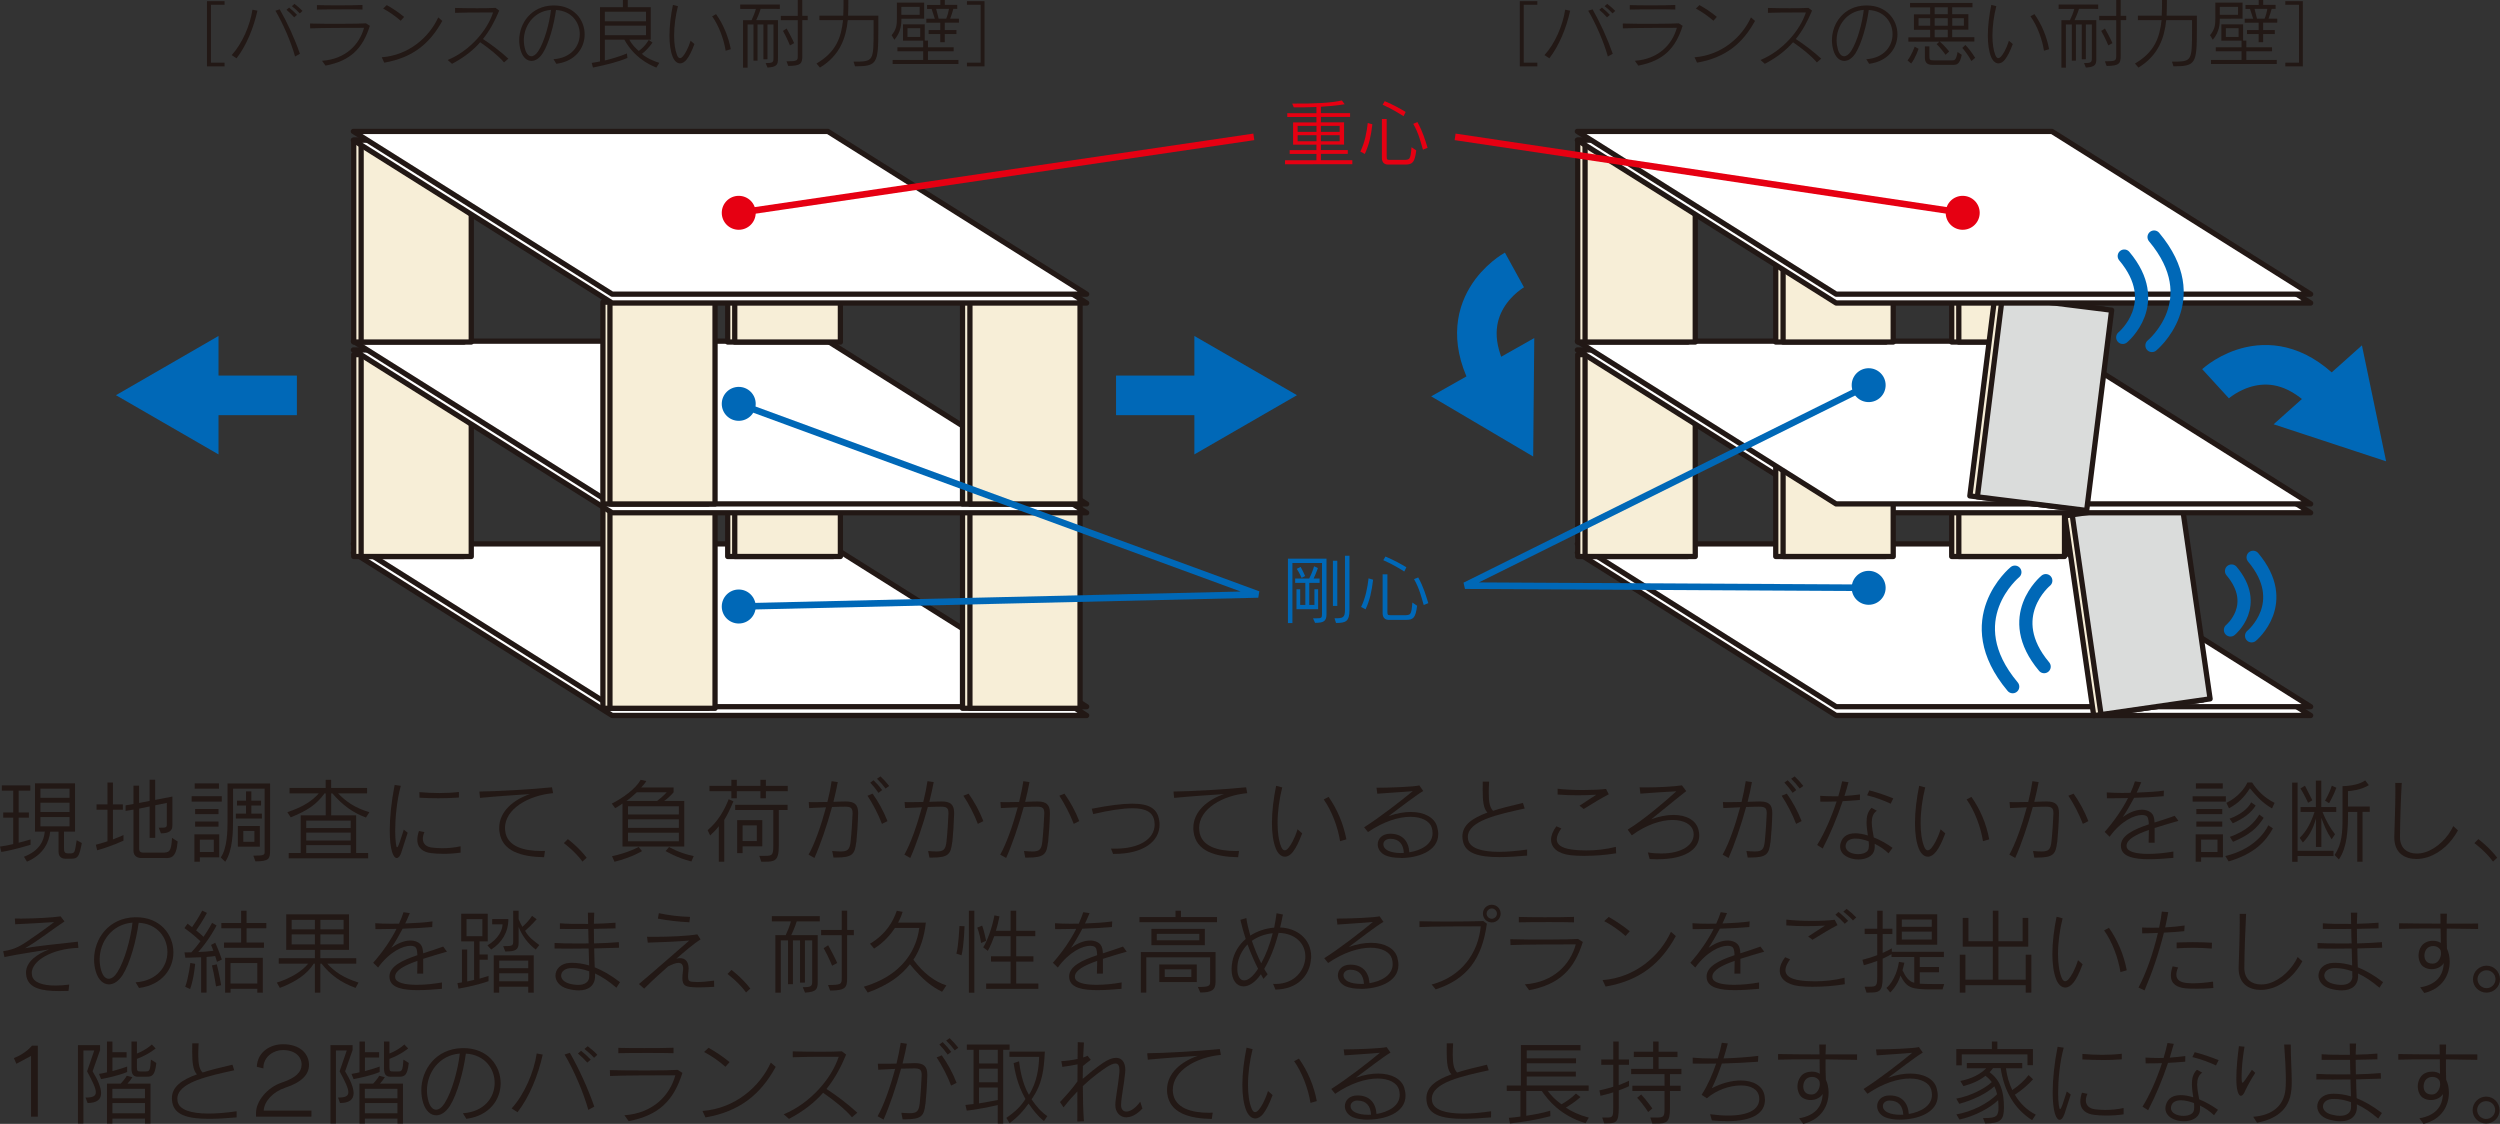<?xml version="1.0" encoding="UTF-8"?>
<svg xmlns="http://www.w3.org/2000/svg" id="_レイヤー_2" data-name="レイヤー 2" viewBox="0 0 412.46 185.42">
  <rect x="0" y="0" width="412.46" height="185.42" fill="#333333" stroke="none"/>
  <defs>
    <style>
      .cls-1 {
        stroke: #221815;
        stroke-linejoin: round;
        stroke-width: .87px;
      }

      .cls-1, .cls-2 {
        stroke-linecap: round;
      }

      .cls-1, .cls-2, .cls-3, .cls-4, .cls-5 {
        fill: none;
      }

      .cls-6 {
        fill: #dadcdb;
      }

      .cls-6, .cls-7, .cls-8, .cls-9, .cls-10, .cls-11 {
        stroke-width: 0px;
      }

      .cls-7 {
        fill: #221815;
      }

      .cls-2 {
        stroke-width: 2.18px;
      }

      .cls-2, .cls-3, .cls-4 {
        stroke: #0068b7;
      }

      .cls-8 {
        fill: #e60012;
      }

      .cls-3 {
        stroke-width: 6.53px;
      }

      .cls-4, .cls-5 {
        stroke-width: 1.09px;
      }

      .cls-5 {
        stroke: #e60012;
      }

      .cls-9 {
        fill: #f7eed7;
      }

      .cls-10 {
        fill: #fff;
      }

      .cls-11 {
        fill: #0068b7;
      }
    </style>
  </defs>
  <g id="_レイヤー_1-2" data-name="レイヤー 1">
    <g>
      <polygon class="cls-10" points="179.28 118.04 100.99 118.04 58.3 91.18 136.58 91.18 179.28 118.04"></polygon>
      <polygon class="cls-1" points="179.28 118.04 100.99 118.04 58.3 91.18 136.58 91.18 179.28 118.04"></polygon>
      <polygon class="cls-10" points="179.28 116.59 100.99 116.59 58.3 89.73 136.58 89.73 179.28 116.59"></polygon>
      <polygon class="cls-1" points="179.28 116.59 100.99 116.59 58.3 89.73 136.58 89.73 179.28 116.59"></polygon>
      <rect class="cls-9" x="58.36" y="58.51" width="18.18" height="33.3"></rect>
      <rect class="cls-1" x="58.36" y="58.51" width="18.18" height="33.3"></rect>
      <rect class="cls-9" x="59.58" y="58.51" width="18.17" height="33.3"></rect>
      <rect class="cls-1" x="59.58" y="58.51" width="18.17" height="33.3"></rect>
      <rect class="cls-9" x="120.06" y="58.51" width="17.43" height="33.3"></rect>
      <rect class="cls-1" x="120.06" y="58.51" width="17.43" height="33.3"></rect>
      <rect class="cls-9" x="121.22" y="58.51" width="17.43" height="33.3"></rect>
      <rect class="cls-1" x="121.22" y="58.51" width="17.43" height="33.3"></rect>
      <rect class="cls-9" x="99.47" y="83.56" width="17.34" height="33.3"></rect>
      <rect class="cls-1" x="99.47" y="83.56" width="17.34" height="33.3"></rect>
      <rect class="cls-9" x="100.63" y="83.56" width="17.34" height="33.3"></rect>
      <rect class="cls-1" x="100.63" y="83.56" width="17.34" height="33.3"></rect>
      <rect class="cls-9" x="158.8" y="83.56" width="18.18" height="33.3"></rect>
      <rect class="cls-1" x="158.8" y="83.56" width="18.18" height="33.3"></rect>
      <rect class="cls-9" x="160.02" y="83.56" width="18.17" height="33.3"></rect>
      <rect class="cls-1" x="160.02" y="83.56" width="18.17" height="33.3"></rect>
      <polygon class="cls-10" points="179.28 84.6 100.99 84.6 58.3 57.74 136.58 57.74 179.28 84.6"></polygon>
      <polygon class="cls-1" points="179.28 84.6 100.99 84.6 58.3 57.74 136.58 57.74 179.28 84.6"></polygon>
      <polygon class="cls-10" points="179.28 83.14 100.99 83.14 58.3 56.29 136.58 56.29 179.28 83.14"></polygon>
      <polygon class="cls-1" points="179.28 83.14 100.99 83.14 58.3 56.29 136.58 56.29 179.28 83.14"></polygon>
      <rect class="cls-9" x="58.36" y="23.13" width="18.18" height="33.3"></rect>
      <rect class="cls-1" x="58.36" y="23.13" width="18.18" height="33.3"></rect>
      <rect class="cls-9" x="59.58" y="23.13" width="18.17" height="33.3"></rect>
      <rect class="cls-1" x="59.58" y="23.13" width="18.17" height="33.3"></rect>
      <rect class="cls-9" x="120.06" y="23.13" width="17.43" height="33.3"></rect>
      <rect class="cls-1" x="120.06" y="23.13" width="17.43" height="33.3"></rect>
      <rect class="cls-9" x="121.22" y="23.13" width="17.43" height="33.3"></rect>
      <rect class="cls-1" x="121.22" y="23.13" width="17.43" height="33.3"></rect>
      <rect class="cls-9" x="99.47" y="49.85" width="17.34" height="33.3"></rect>
      <rect class="cls-1" x="99.47" y="49.85" width="17.34" height="33.3"></rect>
      <rect class="cls-9" x="100.63" y="49.85" width="17.34" height="33.3"></rect>
      <rect class="cls-1" x="100.63" y="49.85" width="17.34" height="33.3"></rect>
      <rect class="cls-9" x="158.8" y="49.85" width="18.18" height="33.3"></rect>
      <rect class="cls-1" x="158.8" y="49.85" width="18.18" height="33.3"></rect>
      <rect class="cls-9" x="160.02" y="49.85" width="18.17" height="33.3"></rect>
      <rect class="cls-1" x="160.02" y="49.85" width="18.17" height="33.3"></rect>
      <polygon class="cls-10" points="179.28 49.99 100.99 49.99 58.3 23.13 136.58 23.13 179.28 49.99"></polygon>
      <polygon class="cls-1" points="179.28 49.99 100.99 49.99 58.3 23.13 136.58 23.13 179.28 49.99"></polygon>
      <polygon class="cls-10" points="179.28 48.53 100.99 48.53 58.3 21.68 136.58 21.68 179.28 48.53"></polygon>
      <polygon class="cls-1" points="179.28 48.53 100.99 48.53 58.3 21.68 136.58 21.68 179.28 48.53"></polygon>
      <path class="cls-8" d="M124.68,35.11c0,1.55-1.25,2.8-2.8,2.8s-2.8-1.25-2.8-2.8,1.25-2.8,2.8-2.8,2.8,1.25,2.8,2.8"></path>
      <path class="cls-11" d="M124.68,66.63c0,1.55-1.25,2.8-2.8,2.8s-2.8-1.25-2.8-2.8,1.25-2.8,2.8-2.8,2.8,1.25,2.8,2.8"></path>
      <path class="cls-11" d="M124.68,100.07c0,1.55-1.25,2.8-2.8,2.8s-2.8-1.25-2.8-2.8,1.25-2.81,2.8-2.81,2.8,1.26,2.8,2.81"></path>
      <polygon class="cls-10" points="381.22 118.04 302.93 118.04 260.24 91.18 338.53 91.18 381.22 118.04"></polygon>
      <polygon class="cls-1" points="381.22 118.04 302.93 118.04 260.24 91.18 338.53 91.18 381.22 118.04"></polygon>
      <polygon class="cls-10" points="381.22 116.59 302.93 116.59 260.24 89.73 338.53 89.73 381.22 116.59"></polygon>
      <polygon class="cls-1" points="381.22 116.59 302.93 116.59 260.24 89.73 338.53 89.73 381.22 116.59"></polygon>
      <rect class="cls-9" x="260.3" y="58.51" width="18.17" height="33.3"></rect>
      <rect class="cls-1" x="260.3" y="58.51" width="18.17" height="33.3"></rect>
      <rect class="cls-9" x="261.51" y="58.51" width="18.18" height="33.3"></rect>
      <rect class="cls-1" x="261.51" y="58.51" width="18.18" height="33.3"></rect>
      <rect class="cls-9" x="322" y="58.51" width="17.44" height="33.3"></rect>
      <rect class="cls-1" x="322" y="58.51" width="17.44" height="33.3"></rect>
      <rect class="cls-9" x="323.17" y="58.51" width="17.44" height="33.3"></rect>
      <rect class="cls-1" x="323.17" y="58.51" width="17.44" height="33.3"></rect>
      <polygon class="cls-9" points="363.43 115.47 345.43 118.07 340.68 85.11 358.66 82.52 363.43 115.47"></polygon>
      <polygon class="cls-1" points="363.43 115.47 345.43 118.07 340.68 85.11 358.66 82.52 363.43 115.47"></polygon>
      <polygon class="cls-6" points="364.63 115.3 346.64 117.9 341.88 84.93 359.87 82.34 364.63 115.3"></polygon>
      <polygon class="cls-1" points="364.63 115.3 346.64 117.9 341.88 84.93 359.87 82.34 364.63 115.3"></polygon>
      <polygon class="cls-10" points="381.22 84.6 302.93 84.6 260.24 57.74 338.53 57.74 381.22 84.6"></polygon>
      <polygon class="cls-1" points="381.22 84.6 302.93 84.6 260.24 57.74 338.53 57.74 381.22 84.6"></polygon>
      <rect class="cls-9" x="292.97" y="58.51" width="18.17" height="33.3"></rect>
      <rect class="cls-1" x="292.97" y="58.51" width="18.17" height="33.3"></rect>
      <rect class="cls-9" x="294.18" y="58.51" width="18.17" height="33.3"></rect>
      <rect class="cls-1" x="294.18" y="58.51" width="18.17" height="33.3"></rect>
      <polygon class="cls-10" points="381.22 83.14 302.93 83.14 260.24 56.29 338.53 56.29 381.22 83.14"></polygon>
      <polygon class="cls-1" points="381.22 83.14 302.93 83.14 260.24 56.29 338.53 56.29 381.22 83.14"></polygon>
      <rect class="cls-9" x="260.3" y="23.13" width="18.17" height="33.3"></rect>
      <rect class="cls-1" x="260.3" y="23.13" width="18.17" height="33.3"></rect>
      <rect class="cls-9" x="261.51" y="23.13" width="18.18" height="33.3"></rect>
      <rect class="cls-1" x="261.51" y="23.13" width="18.18" height="33.3"></rect>
      <rect class="cls-9" x="292.97" y="23.13" width="18.17" height="33.3"></rect>
      <rect class="cls-1" x="292.97" y="23.13" width="18.17" height="33.3"></rect>
      <rect class="cls-9" x="294.18" y="23.13" width="18.17" height="33.3"></rect>
      <rect class="cls-1" x="294.18" y="23.13" width="18.17" height="33.3"></rect>
      <rect class="cls-9" x="322" y="23.13" width="17.44" height="33.3"></rect>
      <rect class="cls-1" x="322" y="23.13" width="17.44" height="33.3"></rect>
      <rect class="cls-9" x="323.17" y="23.13" width="17.44" height="33.3"></rect>
      <rect class="cls-1" x="323.17" y="23.13" width="17.44" height="33.3"></rect>
      <rect class="cls-9" x="319.43" y="57.34" width="33.3" height="18.17" transform="translate(228.45 391.66) rotate(-82.87)"></rect>
      <rect class="cls-1" x="319.43" y="57.34" width="33.3" height="18.17" transform="translate(228.45 391.66) rotate(-82.87)"></rect>
      <rect class="cls-6" x="320.64" y="57.49" width="33.3" height="18.17" transform="translate(229.5 393.03) rotate(-82.89)"></rect>
      <rect class="cls-1" x="320.64" y="57.49" width="33.3" height="18.17" transform="translate(229.5 393.03) rotate(-82.89)"></rect>
      <polygon class="cls-10" points="381.22 49.99 302.93 49.99 260.24 23.13 338.53 23.13 381.22 49.99"></polygon>
      <polygon class="cls-1" points="381.22 49.99 302.93 49.99 260.24 23.13 338.53 23.13 381.22 49.99"></polygon>
      <polygon class="cls-10" points="381.22 48.53 302.93 48.53 260.24 21.68 338.53 21.68 381.22 48.53"></polygon>
      <polygon class="cls-1" points="381.22 48.53 302.93 48.53 260.24 21.68 338.53 21.68 381.22 48.53"></polygon>
      <path class="cls-8" d="M326.62,35.11c0,1.55-1.26,2.8-2.81,2.8s-2.8-1.25-2.8-2.8,1.25-2.8,2.8-2.8,2.81,1.25,2.81,2.8"></path>
      <path class="cls-11" d="M311.1,63.54c0,1.55-1.25,2.8-2.8,2.8s-2.8-1.25-2.8-2.8,1.26-2.79,2.8-2.79,2.8,1.25,2.8,2.79"></path>
      <path class="cls-11" d="M311.1,96.98c0,1.55-1.25,2.8-2.8,2.8s-2.8-1.25-2.8-2.8,1.26-2.8,2.8-2.8,2.8,1.25,2.8,2.8"></path>
      <polyline class="cls-7" points="34.15 10.95 34.15 .19 37.05 .19 37.05 .79 34.8 .79 34.8 10.34 37.05 10.34 37.05 10.95"></polyline>
      <path class="cls-7" d="M39.03,9.62l-.81-.53c1.7-1.83,3.04-4.88,3.43-7.49l.82.16c-.61,2.81-1.85,5.82-3.44,7.85M48.68,9.32c-.67-2.39-1.95-5.37-3.24-7.55l.71-.23c1.27,2.22,2.46,4.81,3.33,7.33l-.81.46ZM48.54,2.86c-.37-.42-.84-.87-1.27-1.24l.42-.37c.46.36.92.78,1.31,1.2l-.46.41ZM49.46,2.21c-.39-.42-.81-.81-1.31-1.2l.44-.37c.47.36.93.76,1.32,1.16l-.45.41Z"></path>
      <path class="cls-7" d="M53.7,10.82l-.57-.79c3.93-.28,6.18-2.71,6.93-5.44-1.93,0-7.12.01-8.89.09l-.02-.8c2.63.08,7.94.06,9.23-.03l.64.41c-1.18,3.73-3.16,5.78-7.33,6.57M56.36,1.55c-1.53,0-3.11,0-4.07.03v-.74c.84.03,2.17.04,3.52.04,1.51,0,3.05-.01,3.99-.06v.75c-.82-.03-2.11-.03-3.45-.03"></path>
      <path class="cls-7" d="M63.39,10.33l-.41-.88c4.47-.34,7.83-3.31,9.32-6.58l.67.58c-2.07,3.76-4.88,6.07-9.57,6.89M66.11,3.43c-.82-.74-1.99-1.53-2.9-2.02l.6-.57c.93.52,1.98,1.21,2.86,1.95l-.57.64Z"></path>
      <path class="cls-7" d="M83.16,10.3c-.95-1.13-2.61-2.42-3.94-3.33-1.16,1.33-2.65,2.51-4.64,3.56l-.72-.63c3.66-1.51,6.54-4.9,7.49-7.84h-1.65c-1.54,0-3.4.01-4.62.06v-.81c.96.03,2.28.05,3.6.05,1.11,0,2.23-.01,3.08-.06l.6.45c-.71,1.72-1.55,3.28-2.68,4.69,1.32.85,2.91,2.05,4.19,3.24"></path>
      <path class="cls-7" d="M91.79,10.53l-.47-.76c2.93-.2,4.33-2.17,4.33-4.13s-1.35-3.85-3.92-3.99c-.33,2.45-1.16,5.51-2.19,7.14-.55.84-1.21,1.26-1.85,1.26-.76,0-1.44-.58-1.78-1.71-.17-.55-.25-1.11-.25-1.69,0-2.83,2-5.68,5.59-5.75h.15c3.3,0,5.06,2.38,5.06,4.78,0,2.19-1.48,4.43-4.67,4.85M86.43,6.68c0,.49.07,1,.22,1.5.22.73.6,1.1,1.02,1.1.37,0,.78-.28,1.16-.88,1-1.55,1.82-4.57,2.07-6.77-2.82.22-4.48,2.61-4.48,5.05"></path>
      <path class="cls-7" d="M108.29,11.15c-1.47-.59-3.72-1.8-5.28-4.6h-3.22v3.43c1.04-.25,2.4-.64,3.64-1.16l.09.74c-1.59.67-3.4,1.11-5.69,1.59l-.21-.77c.3-.05.9-.14,1.37-.24V1.19h3.78V0h.8v1.19h3.8v5.36h-3.53c.41.82,1.09,1.45,1.55,1.86,1.13-.83,1.64-1.82,1.64-1.82l.62.42s-.62,1.02-1.75,1.88c.77.7,2.07,1.24,2.88,1.48M106.58,1.94h-6.79v1.57h6.79v-1.57ZM106.58,4.23h-6.79v1.58h6.79v-1.58Z"></path>
      <path class="cls-7" d="M113.32,9.78c-.34.44-.74.68-1.11.68-.48,0-.93-.36-1.23-1.09-.37-.92-.53-2.16-.53-3.5,0-1.58.22-3.34.57-5.06l.83.21c-.4,1.55-.63,3.3-.63,4.85,0,1.25.15,2.4.48,3.22.13.34.29.5.48.5.15,0,.32-.1.5-.31.32-.38.81-1.16,1.26-2.56l.63.55c-.49,1.3-.83,1.93-1.25,2.5M119.72,8.36c-.3-1.91-1.14-4.16-2.23-5.67l.65-.36c1.18,1.67,2.03,3.68,2.43,5.79l-.85.25Z"></path>
      <path class="cls-7" d="M125.49,1.46c-.21.73-.52,1.4-.73,1.86h3.59v6.31c0,.97-.08,1.42-1.72,1.52l-.31-.74c1.22,0,1.29-.15,1.29-.84v-5.53h-.99v5.74h-.67v-5.74h-.97v5.97h-.67v-5.97h-.97v7.12h-.75V3.33h1.41c.22-.47.53-1.19.71-1.86h-2.59v-.72h6.54v.72M132.37,3.33v5.86c0,1.21-.15,1.69-2.32,1.69l-.29-.76c1.81,0,1.86-.13,1.86-.91V3.33h-2.8v-.71h2.8V0h.74v2.61h.9v.71h-.9ZM130.33,7.49s-.4-1.03-1.15-2.39l.6-.4c.92,1.64,1.24,2.42,1.24,2.42l-.69.37Z"></path>
      <path class="cls-7" d="M141.07,10.95l-.25-.78c3.31,0,3.31-.03,3.31-5.27v-1.58h-4.26c-.29,2.89-1.26,5.81-4.59,7.83l-.57-.67c3.26-1.91,4.06-4.29,4.38-7.16h-3.9v-.74h3.93c.04-.6.05-2.04.05-2.04v-.55h.79v.55s0,1.46-.04,2.04h4.99v2.32c0,5.61-.2,6.04-3.86,6.04"></path>
      <path class="cls-7" d="M148.72,3.09c0,.78-.02,2.14-1.16,3.47l-.46-.75c.83-.99.87-1.78.87-2.66V.43h4.5v2.65M147.27,10.56v-.67h5.04v-1.43h-4.25v-.66h4.25v-1.09h-3.33v-2.7h3.59v2.69h.53v1.1h4.24v.66h-4.24v1.43h5.03v.67h-10.85ZM151.73,1.13h-3.02v1.31h3.02v-1.31ZM151.82,4.65h-2.1v1.44h2.1v-1.44ZM155.87,3.75v1.21h1.93v.66h-1.93v1.34h-.74v-1.34h-1.92v-.66h1.92v-1.21h-2.3v-.66h1.4c-.2-.66-.37-1.16-.53-1.62h-.75v-.66h2.19V0h.74v.8h2.05v.66h-.64c-.16.55-.31,1.08-.52,1.62h1.44v.66h-2.32ZM154.45,1.46c.11.46.26,1.08.41,1.62h1.25c.24-.56.37-1.14.46-1.62h-2.12Z"></path>
      <polyline class="cls-7" points="159.53 10.95 159.53 10.34 161.79 10.34 161.79 .79 159.53 .79 159.53 .19 162.43 .19 162.43 10.95"></polyline>
      <path class="cls-8" d="M212.01,27.1v-.66h5.18v-1.04h-4.41v-.63h4.41v-.9h-3.85v-3.68h3.85v-.89h-4.81v-.62h4.81v-1.03c-1.05.06-2.29.06-3.74.06l-.26-.62c3.7.04,6.64-.13,8.19-.52l.47.63s-1.48.27-3.92.41v1.06h4.81v.62h-4.81v.89h3.82v3.68h-3.82v.9h4.43v.63h-4.43v1.04h5.18v.66M217.2,20.77h-3.11v.99h3.11v-.99ZM217.2,22.31h-3.11v1h3.11v-1ZM221.02,20.77h-3.09v.99h3.09v-.99ZM221.02,22.31h-3.09v1h3.09v-1Z"></path>
      <path class="cls-8" d="M225.17,25.4l-.73-.39c.76-1.6,1.04-3.17,1.22-4.72l.76.22c-.24,2-.55,3.37-1.25,4.89M231.83,27.15h-2.84c-.51,0-1-.27-1-1.11v-6.41h.79v6.18c0,.53.05.57.59.57h2.05c1.22,0,1.28-.01,1.46-2.09l.78.52c-.25,1.99-.61,2.34-1.84,2.34M231.56,19.16c-.55-.33-1.85-1.18-3.45-1.88l.35-.59c1.53.65,2.63,1.28,3.45,1.78l-.34.69ZM234.76,24.69c-.34-1.13-.69-2.7-1.6-4.26l.69-.29c.92,1.65,1.25,2.91,1.68,4.24l-.77.31Z"></path>
      <path class="cls-11" d="M216.97,102.77l-.34-.76h.6c.78,0,.88-.06.88-.72v-8.4h-4.88v9.91h-.74v-10.63h6.36v9.17c0,1.16-.48,1.42-1.88,1.42M216.01,96.16v3.64h.85v-2.58h.61v3.29h-3.57v-3.29h.61v2.58h.85v-3.64h-1.68v-.71h2.32c.52-1,.8-2.02.8-2.02l.63.29s-.3.89-.71,1.73h.99v.71h-1.69ZM214.74,95.34s-.39-.91-.8-1.49l.64-.32c.45.81.74,1.51.74,1.51l-.58.31ZM219.91,92.51h.72v7.46h-.72v-7.46ZM220.43,102.79l-.26-.78c1.41,0,1.73-.08,1.73-1.45v-8.87h.74v8.95c0,1.9-.62,2.14-2.21,2.14"></path>
      <path class="cls-11" d="M225.3,100.53l-.74-.39c.77-1.6,1.04-3.17,1.23-4.72l.75.22c-.24,2-.55,3.37-1.24,4.89M231.95,102.27h-2.84c-.5,0-1-.27-1-1.11v-6.41h.79v6.18c0,.53.05.57.6.57h2.05c1.23,0,1.29-.01,1.47-2.09l.78.53c-.25,1.98-.61,2.33-1.84,2.33M231.68,94.29c-.55-.34-1.86-1.18-3.46-1.87l.36-.6c1.53.65,2.63,1.28,3.45,1.77l-.34.69ZM234.89,99.82c-.34-1.14-.69-2.7-1.6-4.27l.69-.28c.92,1.65,1.24,2.91,1.67,4.24l-.76.31Z"></path>
      <polyline class="cls-7" points="250.74 10.95 250.74 .19 253.64 .19 253.64 .79 251.39 .79 251.39 10.34 253.64 10.34 253.64 10.95"></polyline>
      <path class="cls-7" d="M255.62,9.62l-.81-.53c1.7-1.83,3.03-4.88,3.42-7.49l.82.16c-.6,2.81-1.84,5.82-3.43,7.85M265.27,9.32c-.67-2.39-1.95-5.37-3.24-7.55l.72-.23c1.26,2.22,2.45,4.81,3.33,7.33l-.82.46ZM265.13,2.86c-.36-.42-.84-.87-1.27-1.24l.43-.37c.46.36.91.78,1.31,1.2l-.46.41ZM266.04,2.21c-.38-.42-.81-.81-1.31-1.2l.44-.37c.48.36.93.76,1.32,1.16l-.45.41Z"></path>
      <path class="cls-7" d="M270.29,10.82l-.57-.79c3.93-.28,6.18-2.71,6.93-5.44-1.94,0-7.13.01-8.9.09l-.02-.8c2.63.08,7.95.06,9.24-.03l.64.41c-1.18,3.73-3.17,5.78-7.33,6.57M272.95,1.55c-1.53,0-3.11,0-4.06.03v-.74c.84.03,2.17.04,3.52.04,1.51,0,3.05-.01,3.99-.06v.75c-.81-.03-2.11-.03-3.45-.03"></path>
      <path class="cls-7" d="M279.98,10.33l-.41-.88c4.47-.34,7.82-3.31,9.31-6.58l.67.58c-2.07,3.76-4.89,6.07-9.57,6.89M282.69,3.43c-.82-.74-1.98-1.53-2.9-2.02l.6-.57c.94.52,1.99,1.21,2.86,1.95l-.57.64Z"></path>
      <path class="cls-7" d="M299.75,10.3c-.94-1.13-2.6-2.42-3.93-3.33-1.16,1.33-2.65,2.51-4.65,3.56l-.72-.63c3.66-1.51,6.53-4.9,7.49-7.84h-1.65c-1.54,0-3.4.01-4.61.06v-.81c.95.03,2.28.05,3.59.05,1.11,0,2.23-.01,3.09-.06l.6.45c-.72,1.72-1.55,3.28-2.68,4.69,1.32.85,2.91,2.05,4.19,3.24"></path>
      <path class="cls-7" d="M308.38,10.53l-.47-.76c2.94-.2,4.33-2.17,4.33-4.13s-1.35-3.85-3.92-3.99c-.34,2.45-1.17,5.51-2.19,7.14-.55.84-1.22,1.26-1.85,1.26-.76,0-1.44-.58-1.79-1.71-.16-.55-.25-1.11-.25-1.69,0-2.83,1.99-5.68,5.59-5.75h.15c3.3,0,5.07,2.38,5.07,4.78,0,2.19-1.49,4.43-4.68,4.85M303.01,6.68c0,.49.08,1,.22,1.5.22.73.6,1.1,1.02,1.1.37,0,.78-.28,1.17-.88,1-1.55,1.82-4.57,2.07-6.77-2.81.22-4.48,2.61-4.48,5.05"></path>
      <path class="cls-7" d="M315.31,10.48l-.6-.51c.71-.92,1.18-2.27,1.18-2.27l.64.35s-.53,1.59-1.22,2.43M320.03,6.86c.77.64,1.55,1.63,1.55,1.63l-.59.55s-.9-1.25-1.48-1.75l.45-.42h-5.11v-.71h3.59v-1.24h-2.67v-2.56h2.67v-1.14h-3.31V.48h10.3v.72h-3.35v1.14h2.67v2.56h-2.67v1.24h3.66v.71h-5.72ZM318.45,3h-1.92v1.25h1.92v-1.25ZM322.23,10.7h-3.44c-.86,0-1.21-.4-1.21-1.16v-1.89h.74v1.56c0,.69.06.75.82.75h2.89c.48,0,.7-.04.94-1.38l.69.46c-.32,1.6-.85,1.66-1.44,1.66M321.35,1.2h-2.16v1.14h2.16v-1.14ZM321.35,3h-2.16v1.25h2.16v-1.25ZM321.35,4.91h-2.16v1.24h2.16v-1.24ZM324.01,3h-1.92v1.25h1.92v-1.25ZM325.25,10.07c-.46-.88-1.27-1.93-1.5-2.16l.5-.49c.3.26,1.09,1.24,1.62,2.12l-.62.53Z"></path>
      <path class="cls-7" d="M330.83,9.78c-.34.44-.73.68-1.11.68-.47,0-.93-.36-1.23-1.09-.37-.92-.53-2.16-.53-3.5,0-1.58.22-3.34.57-5.06l.83.21c-.4,1.55-.64,3.3-.64,4.85,0,1.25.15,2.4.48,3.22.14.34.3.5.48.5.15,0,.32-.1.5-.31.32-.38.82-1.16,1.26-2.56l.64.55c-.5,1.3-.83,1.93-1.25,2.5M337.22,8.36c-.29-1.91-1.13-4.16-2.23-5.67l.66-.36c1.18,1.67,2.03,3.68,2.42,5.79l-.85.25Z"></path>
      <path class="cls-7" d="M343,1.46c-.21.73-.53,1.4-.73,1.86h3.59v6.31c0,.97-.09,1.42-1.72,1.52l-.31-.74c1.21,0,1.29-.15,1.29-.84v-5.53h-.99v5.74h-.67v-5.74h-.97v5.97h-.67v-5.97h-.98v7.12h-.74V3.33h1.41c.23-.47.54-1.19.71-1.86h-2.58v-.72h6.53v.72M349.88,3.33v5.86c0,1.21-.15,1.69-2.32,1.69l-.28-.76c1.81,0,1.86-.13,1.86-.91V3.33h-2.8v-.71h2.8V0h.74v2.61h.91v.71h-.91ZM347.83,7.49s-.39-1.03-1.16-2.39l.61-.4c.92,1.64,1.24,2.42,1.24,2.42l-.69.37Z"></path>
      <path class="cls-7" d="M358.59,10.95l-.25-.78c3.31,0,3.31-.03,3.31-5.27v-1.58h-4.26c-.29,2.89-1.26,5.81-4.58,7.83l-.57-.67c3.26-1.91,4.06-4.29,4.39-7.16h-3.91v-.74h3.93c.04-.6.05-2.04.05-2.04v-.55h.8v.55s-.01,1.46-.04,2.04h4.99v2.32c0,5.61-.2,6.04-3.85,6.04"></path>
      <path class="cls-7" d="M366.23,3.09c0,.78-.02,2.14-1.15,3.47l-.46-.75c.83-.99.87-1.78.87-2.66V.43h4.5v2.65M364.78,10.56v-.67h5.04v-1.43h-4.25v-.66h4.25v-1.09h-3.33v-2.7h3.59v2.69h.53v1.1h4.24v.66h-4.24v1.43h5.02v.67h-10.85ZM369.24,1.13h-3.01v1.31h3.01v-1.31ZM369.33,4.65h-2.1v1.44h2.1v-1.44ZM373.38,3.75v1.21h1.93v.66h-1.93v1.34h-.74v-1.34h-1.92v-.66h1.92v-1.21h-2.3v-.66h1.4c-.2-.66-.37-1.16-.53-1.62h-.74v-.66h2.18V0h.74v.8h2.05v.66h-.65c-.16.55-.31,1.08-.52,1.62h1.44v.66h-2.32ZM371.96,1.46c.11.46.26,1.08.41,1.62h1.25c.24-.56.37-1.14.46-1.62h-2.12Z"></path>
      <polyline class="cls-7" points="377.04 10.95 377.04 10.34 379.3 10.34 379.3 .79 377.04 .79 377.04 .19 379.93 .19 379.93 10.95"></polyline>
      <line class="cls-3" x1="48.98" y1="65.23" x2="33.19" y2="65.23"></line>
      <polyline class="cls-11" points="36.05 55.43 19.13 65.2 36.05 74.97"></polyline>
      <line class="cls-3" x1="184.13" y1="65.23" x2="199.91" y2="65.23"></line>
      <polyline class="cls-11" points="197.05 55.43 213.98 65.2 197.05 74.97"></polyline>
      <path class="cls-3" d="M249.86,44.54s-10.89,5.99-3.81,18.51"></path>
      <polyline class="cls-11" points="236.12 65.39 252.95 75.32 253.13 55.77"></polyline>
      <path class="cls-2" d="M332.42,94.4s-9.6,7.87-.36,18.89"></path>
      <path class="cls-2" d="M337.52,95.8s-7.21,5.91-.27,14.18"></path>
      <path class="cls-2" d="M371.48,104.9s6.58-5.41.25-12.95"></path>
      <path class="cls-2" d="M367.99,103.93s4.94-4.05.18-9.72"></path>
      <path class="cls-2" d="M355.04,57s9.1-7.46.35-17.89"></path>
      <path class="cls-2" d="M350.22,55.66s6.82-5.59.25-13.41"></path>
      <path class="cls-3" d="M365.53,63.31s9.16-8.39,18.75,2.33"></path>
      <polyline class="cls-11" points="389.68 56.98 393.67 76.11 375.11 70"></polyline>
      <line class="cls-5" x1="121.87" y1="35.11" x2="206.86" y2="22.58"></line>
      <line class="cls-5" x1="240.07" y1="22.58" x2="323.82" y2="35.11"></line>
      <polyline class="cls-4" points="121.87 66.63 207.58 98.07 121.87 100.07"></polyline>
      <polyline class="cls-4" points="308.29 63.54 241.7 96.62 308.29 96.98"></polyline>
      <path class="cls-7" d="M.22,140.57l-.22-.9c.68-.08,1.44-.24,2.18-.41v-4.36H.53v-.86h1.65v-3.59H.3v-.87h4.7v.87h-1.92v3.59h1.69v.86h-1.69v4.14c1.11-.29,1.96-.55,1.96-.55v.89s-2.94.9-4.82,1.18M11.75,141.68h-.93c-.39,0-1.16-.13-1.16-1.16v-3.31h-1.38c-.17,1.71-1.1,3.8-3.83,4.95l-.5-.81c2.56-.98,3.29-2.61,3.44-4.15h-1.62v-7.96h6.61v7.96h-1.82v2.82c0,.75.29.78.89.78.99,0,.85-.15,1.2-2.18l.85.47c-.44,2.28-.65,2.58-1.76,2.58M11.47,130.12h-4.8v1.5h4.8v-1.5ZM11.47,132.44h-4.8v1.53h4.8v-1.53ZM11.47,134.8h-4.8v1.53h4.8v-1.53Z"></path>
      <path class="cls-7" d="M16.03,140.27l-.22-.9c.99-.25,1.92-.57,1.92-.57v-5.21h-1.8v-.88h1.8v-3.61h.9v3.61h1.64v.88h-1.64v4.9c.99-.36,1.74-.72,1.74-.72v.92s-2.02.96-4.34,1.59M27.35,141.56h-4.11c-.2,0-1.22-.09-1.22-1.2v-6.79l-1.3.22v-.92l1.3-.22v-3.03h.93v2.86l1.73-.34v-3.5h.92v3.33l2.84-.55v4.84c0,.87-.7,1.23-1.89,1.23l-.36-.93h.17c.96,0,1.16-.01,1.16-.53v-3.56l-1.91.39v5.37h-.92v-5.18l-1.73.36v6.63c0,.54.35.63.72.63h3.12c1.11,0,1.46-.12,1.58-2.43l.93.59c-.2,2.72-1.18,2.74-1.95,2.74"></path>
      <path class="cls-7" d="M31.62,131.36h4.97v.89h-4.97v-.89ZM32.97,141.45v.72h-.9v-4.52h4.1v3.8h-3.21ZM32.12,129.25h4.01v.87h-4.01v-.87ZM32.19,133.47h3.86v.85h-3.86v-.85ZM32.19,135.54h3.86v.85h-3.86v-.85ZM35.27,138.53h-2.3v2.04h2.3v-2.04ZM42.13,142.1l-.33-.93c1.76,0,1.86-.12,1.86-.61v-10.44h-5.21v5.02c0,2.02-.04,5.2-1.29,7.04l-.74-.72c1.04-1.46,1.12-4.2,1.12-6.08v-6.12h7.02v11.05c0,1.35-.14,1.8-2.44,1.8M38.91,135.04v-.81h1.68v-1.33h-1.49v-.8h1.49v-1.53h.88v1.53h1.6v.8h-1.6v1.33h1.74v.81h-4.31ZM39.24,136.28h3.63v3.41h-3.63v-3.41ZM41.97,137.09h-1.83v1.79h1.83v-1.79Z"></path>
      <path class="cls-7" d="M60.38,134.88c-2.07-.75-3.84-2-5.54-3.98h-.2v3.62h4.12v6.21h1.98v.88h-13.11v-.88h1.98v-6.21h4.13v-3.62h-.2c-1.3,1.8-2.77,2.82-5.58,3.95l-.55-.85c2.63-.89,4.12-1.89,5.18-3.1h-4.82v-.9h5.96v-1.35h.9v1.35h5.93v.9h-4.78c1.35,1.38,2.75,2.37,5.16,3.1M57.86,135.39h-7.34v1.23h7.34v-1.23ZM57.86,137.37h-7.34v1.31h7.34v-1.31ZM57.86,139.43h-7.34v1.31h7.34v-1.31Z"></path>
      <path class="cls-7" d="M66.22,140.64c-.2.6-.48.92-.76.92s-.57-.32-.78-1.02c-.24-.78-.38-2.01-.38-3.55,0-2.07.26-4.69.81-7.49l1.01.15c-.66,2.44-.92,5.37-.92,7.47,0,.79.05,1.48.11,1.98.06.48.11.69.2.69.22,0,.54-1.17,1.11-2.91l.64.51c-.42,1.23-.69,2.2-1.05,3.25M73.17,140.87c-.77,0-1.47-.05-2.06-.12-1.22-.15-2.26-.77-2.26-2.21,0-.4.08-.88.27-1.44l.9.18c-.18.43-.26.78-.26,1.1,0,.9.66,1.35,1.47,1.45.5.06,1.1.11,1.74.11.96,0,2.01-.09,3.02-.32v1.05c-.92.13-1.93.2-2.84.2M72.36,131.7c-1.06,0-2.12-.03-3.15-.09l-.02-.92c1.04.09,2.19.15,3.31.15s2.27-.06,3.21-.18v.92c-1.1.08-2.22.12-3.35.12"></path>
      <path class="cls-7" d="M83.32,136.65c0,.14.01.29.03.44.29,2.55,3.05,3.31,5.96,3.31.2,0,.41-.01.6-.01l-.15,1.04c-3.73-.07-6.97-.97-7.36-4.23-.04-.22-.04-.41-.04-.6,0-2.75,2.37-4.66,5.06-5.59-2.33.15-5.4.36-8.23.63l-.1-1.05c2.91-.03,8.5-.34,11.98-.7l.18.97c-4.04.37-7.94,2.56-7.94,5.79"></path>
      <path class="cls-7" d="M96.1,142.15c-1.27-1.74-3.08-3.05-3.08-3.05l.67-.66s1.77,1.32,3.1,3.07"></path>
      <path class="cls-7" d="M102.7,139.67v-7.1c-.41.32-1.21.77-1.21.77l-.55-.76c1.81-.91,3.94-2.44,4.76-3.92l.93.2c-.21.38-.5.69-.84,1.06h5.34v.79s-.67.85-1.56,1.43h3.32v7.52M101.38,142.17l-.41-.91c2.79-.6,4.4-1.53,4.4-1.53l.55.69s-1.59,1.01-4.54,1.76M105.06,130.71c-.56.53-1.16,1.06-1.7,1.43h5.06c1.11-.85,1.58-1.43,1.58-1.43h-4.94ZM112,133.02h-8.39v1.35h8.39v-1.35ZM112,135.18h-8.39v1.4h8.39v-1.4ZM112,137.39h-8.39v1.41h8.39v-1.41ZM114.07,142.13c-2.43-.6-4.25-1.72-4.25-1.72l.57-.67s1.64,1.01,4.06,1.5l-.38.89Z"></path>
      <path class="cls-7" d="M119.49,135.3v6.87h-.9v-5.86c-.48.63-.9,1.04-1.43,1.53l-.41-.88c1.79-1.51,2.81-3.42,3.47-5.1l.78.34c-.6,1.47-1.05,2.31-1.51,3.08M126.36,130.54v1.16h-.9v-1.16h-3.9v1.16h-.9v-1.16h-3.61v-.88h3.61v-1h.9v1h3.9v-1h.9v1h3.61v.88h-3.61ZM128.49,133.64v5.97c0,2.46-.71,2.56-2.36,2.56h-.53l-.33-.97h.96c1.19,0,1.35-.13,1.35-1.68v-5.88h-6.29v-.86h8.65v.86h-1.46ZM122.52,139.64v1.11h-.9v-5.44h4.15v4.32h-3.24ZM124.86,136.18h-2.34v2.58h2.34v-2.58Z"></path>
      <path class="cls-7" d="M141.26,138.97c-.22,1.93-.59,2.51-3.31,2.51h-.44l-.21-1.08c.55.05,1.02.08,1.39.08,1.17,0,1.5-.32,1.65-1.65.15-1.38.3-3.78.32-4.58v-.07c0-.84-.25-1.09-1.21-1.09-.35,0-1.17.01-2.18.05-.81,3-1.95,6.3-2.9,8.41l-.97-.55c1.02-1.79,2.1-4.87,2.88-7.81-.91.03-1.91.08-2.78.13l-.07-.99c.32.01.69.01,1.09.01.62,0,1.32-.01,1.99-.03.31-1.23.55-2.42.69-3.43l1.02.15c-.17.94-.41,2.06-.72,3.26.72-.04,1.49-.05,2-.06h.06c1.41,0,2.02.51,2.02,1.88v.11c-.03,1.53-.18,3.68-.3,4.75M145.51,135.93c-.6-1.59-1.53-3.35-2.39-4.65l.85-.34c.96,1.37,1.77,2.82,2.45,4.53l-.92.46ZM144.94,130.81c-.39-.56-.88-1.18-1.36-1.69l.55-.39c.5.5.99,1.04,1.41,1.62l-.6.46ZM146.1,130.1c-.39-.54-.87-1.09-1.41-1.62l.58-.39c.51.49,1.01,1.03,1.43,1.58l-.6.43Z"></path>
      <path class="cls-7" d="M157.09,138.97c-.22,1.93-.59,2.52-3.32,2.52h-.43l-.21-1.09c.55.05,1.02.08,1.38.08,1.17,0,1.5-.32,1.65-1.65.15-1.38.3-3.78.32-4.58v-.08c0-.84-.26-1.08-1.22-1.08-.34,0-1.17.01-2.18.05-.81,3-1.95,6.3-2.9,8.41l-.97-.55c1.02-1.79,2.1-4.87,2.89-7.81-.92.03-1.91.08-2.78.13l-.08-.99c.32.01.69.01,1.09.01.63,0,1.32-.01,2-.03.3-1.23.54-2.42.69-3.43l1.03.15c-.18.93-.41,2.06-.72,3.26.72-.04,1.48-.05,2-.06h.06c1.41,0,2.03.51,2.03,1.88v.11c-.04,1.53-.18,3.68-.3,4.75M161.33,135.93c-.6-1.59-1.53-3.35-2.39-4.65l.86-.34c.96,1.37,1.77,2.82,2.44,4.53l-.92.46Z"></path>
      <path class="cls-7" d="M172.9,138.97c-.22,1.93-.59,2.52-3.32,2.52h-.43l-.21-1.09c.55.05,1.02.08,1.38.08,1.17,0,1.51-.32,1.65-1.65.15-1.38.3-3.78.32-4.58v-.08c0-.84-.25-1.08-1.22-1.08-.34,0-1.17.01-2.17.05-.81,3-1.95,6.3-2.9,8.41l-.98-.55c1.02-1.79,2.1-4.87,2.89-7.81-.92.03-1.91.08-2.78.13l-.08-.99c.32.01.7.01,1.09.01.63,0,1.32-.01,2-.03.3-1.23.55-2.42.69-3.43l1.02.15c-.17.93-.41,2.06-.72,3.26.72-.04,1.48-.05,2-.06h.06c1.41,0,2.03.51,2.03,1.88v.11c-.03,1.53-.18,3.68-.3,4.75M177.15,135.93c-.6-1.59-1.53-3.35-2.38-4.65l.85-.34c.96,1.37,1.77,2.82,2.44,4.53l-.92.46Z"></path>
      <path class="cls-7" d="M183.84,140.88h-.2l-.35-.88c.27.01.53.01.78.01,3.8,0,6.43-1.53,6.43-3.99,0-.18-.02-.36-.05-.55-.22-1.47-1.41-2.12-3.62-2.12-1.6,0-3.75.33-6.47.96l-.24-.88c2.84-.56,5.03-.84,6.68-.84,2.9,0,4.17.87,4.45,2.76.05.24.06.46.06.71,0,2.68-2.56,4.82-7.49,4.82"></path>
      <path class="cls-7" d="M197.84,136.65c0,.14.02.29.03.44.28,2.55,3.05,3.31,5.95,3.31.2,0,.41-.01.6-.01l-.15,1.04c-3.73-.07-6.97-.97-7.35-4.23-.04-.22-.04-.41-.04-.6,0-2.75,2.37-4.66,5.06-5.59-2.33.15-5.41.36-8.23.63l-.1-1.05c2.91-.03,8.5-.34,11.98-.7l.18.97c-4.04.37-7.94,2.56-7.94,5.79"></path>
      <path class="cls-7" d="M213.34,140.51c-.41.55-.89.83-1.35.83-.57,0-1.13-.43-1.49-1.32-.46-1.13-.65-2.61-.65-4.24,0-1.93.27-4.06.69-6.13l1.01.26c-.48,1.88-.77,3.99-.77,5.87,0,1.51.18,2.9.59,3.91.16.4.36.6.58.6.18,0,.39-.12.6-.37.39-.46.99-1.41,1.53-3.1l.76.67c-.6,1.58-1,2.34-1.51,3.03M221.09,138.78c-.36-2.31-1.38-5.04-2.7-6.88l.8-.43c1.42,2.01,2.46,4.45,2.94,7.01l-1.04.3Z"></path>
      <path class="cls-7" d="M231.11,141.54c-1.04,0-1.95-.15-2.54-.42-.87-.41-1.27-1.12-1.27-1.8,0-.92.72-1.77,2.06-1.77h.01c2.02.01,3.03,1.23,3.15,3.07,1.93-.32,3.83-1.31,3.83-3.16,0-.27-.04-.58-.13-.9-.32-1.08-1.64-1.8-3.52-1.8s-4.37.72-7,2.52l-.64-.79c2.59-1.65,5.93-4.24,8.03-5.97-1.44.15-4.25.29-5.86.43l-.13-.99h.27c1.95,0,5.96-.15,6.8-.38l.64.92c-1.29.76-4.31,3.11-5.72,4.15,1.34-.48,2.58-.69,3.68-.69,2.25,0,3.87.92,4.31,2.36.14.47.21.89.21,1.29,0,2.89-3.48,3.95-6.2,3.95M229.37,138.39c-.72,0-1.14.43-1.14.92,0,.37.24.78.81,1.05.51.24,1.26.38,2.09.38.17,0,.32,0,.48-.02-.07-1.47-.81-2.33-2.23-2.33"></path>
      <path class="cls-7" d="M251.95,141.16c-1.7.15-3.23.25-4.57.25-3.5,0-5.66-.64-6.03-2.69-.05-.25-.08-.48-.08-.71,0-1.88,1.58-3.01,4.13-3.95-.65-.66-.78-1.92-.78-3.72,0-.43,0-.9.01-1.39h1.05c-.04.7-.06,1.34-.06,1.88,0,1.5.18,2.4.71,2.94,1.16-.39,2.93-.83,4.93-1.3l.29.92c-4.31.95-9.38,2.01-9.38,4.7,0,.13.01.27.04.42.26,1.41,2.21,2.03,5.13,2.03,1.35,0,2.91-.14,4.61-.38"></path>
      <path class="cls-7" d="M261.47,141.21c-.93,0-1.76-.05-2.39-.12-2.13-.25-3.18-1.27-3.18-2.56,0-.69.3-1.44.88-2.21l.81.36c-.5.69-.75,1.27-.75,1.79,0,.87.78,1.44,2.37,1.67.71.11,1.56.17,2.51.17,1.49,0,3.2-.17,4.87-.59l.05,1.06c-1.81.3-3.64.42-5.17.42M261.29,133.47l-.7-.54c1.2-.76,2.02-1.35,2.77-1.81-1.04.06-2.04.09-3.07.09s-2.1-.03-3.31-.12v-.96c1.05.13,2.61.21,4.16.21,1.46,0,2.87-.06,3.83-.18l.45.89c-1.08.55-2.63,1.47-4.13,2.42"></path>
      <path class="cls-7" d="M273.56,141.77c-.45,0-.92-.01-1.39-.04l-.3-1.09c.8.13,1.53.17,2.21.17,3.5,0,5.35-1.46,5.35-3.12,0-.16-.02-.34-.06-.53-.27-1.17-1.59-1.88-3.43-1.88s-4.31.76-6.72,2.54l-.68-.95c2.57-1.55,6.22-4.67,8.03-6.32-1.54.08-4.07.24-5.93.39l-.13-1.04c.34.01.74.01,1.14.01,2.05,0,4.61-.15,5.84-.34l.71.95c-1.31,1-4.03,3.26-5.76,4.64,1.26-.46,2.52-.71,3.65-.71,2.12,0,3.78.85,4.15,2.54.06.28.11.57.11.84,0,2.4-2.53,3.93-6.78,3.93"></path>
      <path class="cls-7" d="M292.09,138.97c-.23,1.93-.59,2.51-3.32,2.51h-.43l-.21-1.08c.55.05,1.02.08,1.38.08,1.17,0,1.51-.32,1.65-1.65.15-1.38.3-3.78.32-4.58v-.07c0-.84-.25-1.09-1.21-1.09-.35,0-1.18.01-2.19.05-.81,3-1.95,6.3-2.89,8.41l-.98-.55c1.02-1.79,2.1-4.87,2.89-7.81-.92.03-1.91.08-2.78.13l-.07-.99c.32.01.69.01,1.08.01.63,0,1.32-.01,2-.03.3-1.23.54-2.42.69-3.43l1.02.15c-.16.94-.4,2.06-.71,3.26.71-.04,1.49-.05,1.99-.06h.06c1.41,0,2.02.51,2.02,1.88v.11c-.02,1.53-.18,3.68-.29,4.75M296.33,135.93c-.6-1.59-1.53-3.35-2.39-4.65l.86-.34c.96,1.37,1.77,2.82,2.44,4.53l-.92.46ZM295.76,130.81c-.39-.56-.88-1.18-1.37-1.69l.55-.39c.5.5.99,1.04,1.41,1.62l-.6.46ZM296.92,130.1c-.39-.54-.87-1.09-1.41-1.62l.58-.39c.51.49,1.01,1.03,1.43,1.58l-.6.43Z"></path>
      <path class="cls-7" d="M306.85,131.98c-1.04.1-1.95.15-2.84.2-.92,2.73-2.06,5.44-3.29,7.81l-.92-.58c1.18-1.91,2.34-4.52,3.21-7.18-.9.03-1.77.03-2.68.03l-.03-.96c.68.04,1.4.07,2.15.07.29,0,.55,0,.84,0,.25-.83.46-1.65.64-2.47l1.04.15c-.2.74-.42,1.51-.66,2.27.85-.06,1.71-.13,2.56-.25M311.58,140.79c-.64-.62-1.45-1.17-2.29-1.58.01.15.01.29.01.42,0,.2-.01.37-.05.54-.21,1.11-1.39,1.63-2.64,1.63-1.47,0-3.02-.74-3.02-2.12,0-.18.01-.37.08-.57.32-1.16,1.23-1.63,2.43-1.63.63,0,1.34.13,2.07.36-.11-.72-.22-1.48-.22-2.21,0-.9.18-1.73.83-2.35l.87.48c-.64.43-.84,1.12-.84,1.92s.2,1.67.33,2.48c1.09.43,2.18,1.05,3.1,1.72l-.65.89ZM308.31,138.81c-.77-.28-1.52-.46-2.15-.46-.82,0-1.45.28-1.62.95-.03.1-.04.21-.04.32,0,.87,1.06,1.3,2.05,1.3.83,0,1.61-.29,1.73-.9.04-.19.06-.42.06-.64,0-.18-.02-.37-.04-.55M311.93,132.6c-1.13-.55-2.56-1.05-3.89-1.39l.37-.81c1.35.35,2.68.8,3.95,1.32l-.43.88Z"></path>
      <path class="cls-7" d="M319.41,140.51c-.4.55-.89.83-1.35.83-.57,0-1.12-.43-1.48-1.32-.46-1.13-.64-2.61-.64-4.24,0-1.93.27-4.06.69-6.13l1,.26c-.48,1.88-.76,3.99-.76,5.87,0,1.51.18,2.9.59,3.91.16.4.36.6.58.6.18,0,.39-.12.6-.37.39-.46.99-1.41,1.53-3.1l.77.67c-.6,1.58-1.01,2.34-1.52,3.03M327.16,138.78c-.36-2.31-1.38-5.04-2.7-6.88l.79-.43c1.43,2.01,2.47,4.45,2.94,7.01l-1.04.3Z"></path>
      <path class="cls-7" d="M339.39,138.97c-.23,1.93-.59,2.52-3.32,2.52h-.44l-.21-1.09c.56.05,1.02.08,1.39.08,1.17,0,1.5-.32,1.65-1.65.15-1.38.3-3.78.32-4.58v-.08c0-.84-.26-1.08-1.22-1.08-.35,0-1.18.01-2.18.05-.81,3-1.95,6.3-2.9,8.41l-.97-.55c1.02-1.79,2.1-4.87,2.88-7.81-.91.03-1.91.08-2.77.13l-.08-.99c.32.01.69.01,1.09.01.63,0,1.32-.01,2-.03.3-1.23.54-2.42.69-3.43l1.02.15c-.17.93-.41,2.06-.72,3.26.72-.04,1.49-.05,2-.06h.06c1.41,0,2.02.51,2.02,1.88v.11c-.03,1.53-.18,3.68-.29,4.75M343.64,135.93c-.6-1.59-1.53-3.35-2.39-4.65l.86-.34c.96,1.37,1.77,2.82,2.44,4.53l-.92.46Z"></path>
      <path class="cls-7" d="M355.48,136.62v2.42h-.99c.01-.83.04-1.54.04-2.11-2.07.72-3.68,1.55-3.68,2.6,0,.06,0,.12.01.18.14.85,1.67,1.17,3.58,1.17,1.3,0,2.79-.15,4.13-.39v1.05c-1.3.11-2.72.22-4.01.22-2.36,0-4.36-.37-4.61-1.86-.02-.13-.04-.25-.04-.37,0-1.68,2.09-2.68,4.61-3.53-.03-.9-.15-1.27-.49-1.42-.17-.08-.38-.12-.64-.12-1.23,0-3.42.94-5.34,3.59l-.81-.8c1.56-1.77,2.88-3.69,3.85-5.58-.86.01-1.72.03-2.56.03h-.92l-.03-.96c.71.04,1.59.08,2.55.08.43,0,.9,0,1.37-.02.28-.63.54-1.27.73-1.89l1.04.15c-.22.55-.48,1.13-.75,1.71,1.69-.06,3.35-.17,4.49-.33l-.04.92c-1.49.13-3.17.23-4.88.27-.62,1.17-1.26,2.27-1.86,3.16.74-.53,1.94-1.2,3.12-1.2.37,0,.75.06,1.11.22.75.35.96.9,1,1.89,1.11-.36,2.26-.7,3.33-1.11l.61.84c-1.26.37-2.63.76-3.92,1.18"></path>
      <path class="cls-7" d="M361.75,131.37h5.48v.88h-5.48v-.88ZM363.15,141.45v.72h-.9v-4.52h4.5v3.8h-3.6ZM362.29,129.24h4.43v.87h-4.43v-.87ZM362.36,133.47h4.28v.85h-4.28v-.85ZM362.36,135.54h4.28v.85h-4.28v-.85ZM365.85,138.52h-2.7v2.05h2.7v-2.05ZM367.69,142.12l-.55-.89c4.53-1.08,6.49-3.77,7.1-5.07l.75.51c-1.18,2.17-3.07,4.2-7.3,5.45M374.84,133.38c-1.74-1.02-2.75-2.26-3.64-3.32-.87,1.38-1.89,2.48-3.45,3.29l-.43-.89c2.01-.99,3.06-2.48,3.47-3.36h.77c.9,1.39,2.07,2.54,3.71,3.36l-.42.92ZM368.37,135.83l-.53-.76c1.83-.67,3.06-1.68,3.57-2.7l.74.53c-.71,1.2-2.06,2.18-3.78,2.93M368.42,138.9l-.53-.83c2.77-.99,4.08-2.37,4.86-3.68l.72.54c-1.09,1.74-2.43,2.86-5.06,3.96"></path>
      <path class="cls-7" d="M379.07,141.23v.95h-.9v-13.06h.9v11.25h5.92v.87M383.18,133.96c.5,1.26,1.15,2.51,2.06,3.68l-.55.83c-.84-1.26-1.2-2.18-1.7-3.53v4.79h-.9v-4.69c-.51,1.84-1.14,2.91-2.15,3.96l-.53-.76c1.19-1.16,1.88-2.57,2.45-4.28h-2.3v-.81h2.52v-4.36h.9v4.36h2.46v.81h-2.27ZM380.8,132.44c-.63-1.35-1.26-2.36-1.26-2.36l.74-.45s.6,1.19,1.22,2.4l-.69.41ZM384.26,132.52l-.67-.43s.71-1.15,1.12-2.47l.76.35c-.48,1.32-1.21,2.55-1.21,2.55M389.78,133.96v8.21h-.87v-8.21h-1.52c0,3.06-.15,5.82-1.51,7.84l-.71-.74c1.23-1.82,1.31-3.73,1.31-6.25v-5.11c.32,0,2.56-.06,3.74-.95l.6.79c-1.31.81-2.93.95-3.44.98v2.55h3.59v.88h-1.2Z"></path>
      <path class="cls-7" d="M400.52,141.42c-.56.18-1.2.3-1.86.3-1.79,0-3.64-.87-3.64-3.56v-.13c.05-2.02.18-4.96.18-7.6,0-.42,0-.86-.02-1.26h1.07c-.17,3.03-.27,6.49-.29,8.89v.03c0,1.95,1.3,2.73,2.76,2.73.47,0,.95-.07,1.41-.22,1.94-.62,3.74-2.39,4.62-4.31l.77.71c-1.04,1.92-2.73,3.68-5.02,4.43"></path>
      <path class="cls-7" d="M411.31,142.15c-1.27-1.74-3.08-3.05-3.08-3.05l.66-.66s1.77,1.32,3.11,3.07"></path>
      <path class="cls-7" d="M5.25,160.57c0,.14.01.26.04.4.24,1.15,1.8,1.63,3.86,1.63.71,0,1.47-.05,2.27-.16l-.11,1.04c-.53.01-1.04.03-1.53.03-2.93,0-4.99-.47-5.41-2.36-.04-.22-.08-.45-.08-.66,0-1.86,1.88-3.11,3.8-3.85-2.07.36-4.64.69-7.36,1.26l-.2-.97c2.02-.29,2.96-.98,3.87-1.56.92-.6,3.39-2.35,4.53-3.24-1.72.13-4.42.25-6.42.36l-.06-.95c.32.01.67.01,1.06.01,2.15,0,5.3-.17,6.49-.37l.64.84c-1.97,1.29-4.34,3.19-6.51,4.43,1.77-.36,5.25-.69,8.71-1.09l.09,1.02c-4.36.15-7.7,2.1-7.7,4.2"></path>
      <path class="cls-7" d="M22.94,163l-.57-.93c3.57-.25,5.25-2.63,5.25-5s-1.64-4.66-4.74-4.83c-.41,2.97-1.41,6.68-2.66,8.64-.67,1.02-1.47,1.53-2.24,1.53-.91,0-1.74-.71-2.16-2.07-.2-.66-.3-1.35-.3-2.04,0-3.43,2.42-6.88,6.77-6.97h.18c3.99,0,6.14,2.88,6.14,5.79,0,2.66-1.8,5.37-5.66,5.88M16.44,158.33c0,.6.09,1.22.27,1.82.27.88.71,1.33,1.23,1.33.45,0,.95-.34,1.41-1.06,1.21-1.88,2.21-5.53,2.51-8.2-3.41.27-5.42,3.15-5.42,6.11"></path>
      <path class="cls-7" d="M35.8,158.69s-.12-.4-.3-.96c0,0-.83.13-1.42.15v5.88h-.9v-5.83c-1.37.06-2.6.08-2.6.08l-.15-.88s.47-.01,1.13-.01c.55-.57,1.06-1.21,1.51-1.83-.3-.29-1.32-1.23-2.64-2.17l.51-.73c.27.2.53.39.75.57.32-.46,1.11-1.61,1.67-2.72l.78.37c-.59,1.16-1.4,2.36-1.78,2.89.6.48,1.02.87,1.22,1.06.87-1.26,1.41-2.3,1.41-2.3l.74.43s-1.2,2.36-3.02,4.38c.91-.04,1.8-.1,2.49-.2-.11-.33-.25-.67-.38-.97l.69-.36c.57,1.19,1.09,2.77,1.09,2.77M31.37,163.18l-.81-.37c.57-1.58.84-3.94.84-3.94l.8.15s-.2,2.43-.83,4.15M35.64,162.73s-.3-1.98-.67-3.45l.8-.18c.38,1.47.72,3.44.72,3.44l-.85.2ZM40.68,153.15v2.35h2.87v.87h-6.59v-.87h2.82v-2.35h-3.26v-.87h3.26v-2.02h.9v2.02h3.26v.87h-3.26ZM42.45,163.77v-.63h-4.41v.63h-.9v-5.75h6.22v5.75h-.9ZM42.45,158.89h-4.42v3.38h4.42v-3.38Z"></path>
      <path class="cls-7" d="M58.66,162.99c-2.4-.88-4.13-2.12-5.61-4h-.2v4.78h-.9v-4.78h-.19c-1.05,1.68-2.9,2.98-5.59,4l-.5-.88c2.26-.7,4.22-1.91,5.17-3.12h-4.85v-.9h5.96v-1.38h-4.73v-5.86h10.36v5.86h-4.73v1.38h5.93v.9h-4.79c1.2,1.28,2.52,2.27,5.16,3.12M51.95,151.76h-3.83v1.57h3.83v-1.57ZM51.95,154.16h-3.83v1.65h3.83v-1.65ZM56.69,151.76h-3.83v1.57h3.83v-1.57ZM56.69,154.16h-3.83v1.65h3.83v-1.65Z"></path>
      <path class="cls-7" d="M69.82,158.21v2.42h-.99c.01-.83.03-1.53.04-2.1-2.07.72-3.68,1.55-3.68,2.6,0,.06,0,.12.01.18.14.85,1.67,1.17,3.58,1.17,1.3,0,2.79-.15,4.13-.39v1.05c-1.3.11-2.72.22-4.01.22-2.36,0-4.36-.37-4.61-1.86-.02-.14-.04-.26-.04-.38,0-1.69,2.09-2.68,4.61-3.53-.03-.9-.15-1.27-.49-1.43-.17-.08-.38-.12-.64-.12-1.24,0-3.43.95-5.35,3.59l-.81-.79c1.56-1.77,2.88-3.69,3.85-5.59-.86.02-1.72.04-2.56.04h-.92l-.03-.97c.71.05,1.59.08,2.55.08.43,0,.9,0,1.37-.01.29-.63.55-1.27.74-1.89l1.04.15c-.22.55-.48,1.13-.75,1.71,1.68-.06,3.35-.17,4.49-.34l-.04.93c-1.48.13-3.17.23-4.88.27-.62,1.17-1.26,2.27-1.86,3.15.74-.53,1.93-1.2,3.12-1.2.37,0,.75.06,1.11.22.75.35.96.9,1.01,1.89,1.11-.36,2.25-.71,3.31-1.11l.62.84c-1.26.37-2.63.76-3.92,1.18"></path>
      <path class="cls-7" d="M75.64,163.12l-.17-.92s.28-.05.74-.12v-5.42h.87v5.27c.24-.04.81-.18,1.14-.27v-6.34h-2.13v-4.57h4.38v4.57h-1.35v2.15h1.35v.87h-1.35v3.12c.32-.09,1.13-.33,1.48-.45v.87c-2.18.78-4.97,1.23-4.97,1.23M79.58,151.64h-2.61v2.82h2.61v-2.82ZM81.04,156.67l-.62-.7c1.86-1.09,2.49-2.59,2.49-3.47h-1.71v-.87h2.67c0,2.21-1.08,3.9-2.84,5.04M87.15,163.77v-.97h-4.79v.97h-.9v-6.16h6.6v6.16h-.9ZM87.15,158.48h-4.79v1.26h4.79v-1.26ZM87.15,160.57h-4.79v1.32h4.79v-1.32ZM88.38,156.65c-1.2-.89-2.2-2.18-2.81-3.71v2.58c0,1.22-.55,1.46-2.21,1.46l-.34-.88c1.6,0,1.65-.06,1.65-.92v-4.92h.9v1.39c.17.41.36.83.61,1.26.5-.43,1.13-1.07,1.6-1.81l.76.56c-.78.88-1.58,1.64-1.91,1.91.62,1.11,1.48,1.69,2.35,2.35l-.6.75Z"></path>
      <path class="cls-7" d="M101.7,162.96c-1.18-1.02-2.39-1.83-3.53-2.35.01.13.01.25.01.39,0,1.58-1.05,2.4-2.7,2.4-.55,0-1.17-.09-1.84-.27-1.37-.38-2-1.29-2-2.18,0-1.02.85-2.02,2.37-2.09.12,0,.26-.01.38-.01.9,0,1.83.15,2.81.43-.03-.85-.06-1.8-.08-2.79-1.95.03-3.96.03-5.63,0v-.91c.97.06,2.28.08,3.86.08.55,0,1.14,0,1.76-.01-.03-.78-.04-1.59-.06-2.39-1.59.02-3.23.02-4.68,0v-.93c1.23.1,2.94.13,4.66.1-.01-.65-.03-1.26-.04-1.85h1.05c-.01.57-.04,1.18-.06,1.83,1.25-.03,2.51-.09,3.57-.18v.94c-1.09.04-2.32.05-3.57.08,0,.77.01,1.58.02,2.4,1.34-.03,2.91-.11,4.1-.21l.03.92c-1.2.04-2.63.09-4.1.12.01,1.08.06,2.16.09,3.11,1.27.51,2.67,1.29,4.17,2.45M97.22,161.01c0-.24-.01-.5-.01-.76-.99-.35-1.92-.53-2.75-.53-.15,0-.29,0-.42.01-.93.08-1.46.63-1.46,1.22,0,.53.42,1.06,1.32,1.32.53.15,1.02.22,1.49.22,1.06,0,1.83-.43,1.83-1.46v-.03Z"></path>
      <path class="cls-7" d="M115.46,162.91c-.43,0-.87-.01-1.27-.05-1.1-.07-1.61-.29-1.61-1.51,0-.3.04-.66.09-1.08.02-.17.04-.3.04-.43,0-.71-.3-.98-.77-.98s-1.06.26-1.71.58c-1.01.88-2.51,2.23-3.95,3.67l-.87-.76c2.43-2.02,6.29-5.45,8.3-7.17-1.81.15-4.48.28-6.84.34l-.12-.97c.41.01.85.01,1.32.01,2.42,0,5.46-.14,6.98-.41l.53.83c-1.09.69-2.63,2-3.99,3.19.21-.06.41-.09.61-.09.77,0,1.41.46,1.41,1.72,0,.15-.01.32-.03.48-.05.34-.06.63-.06.84,0,.81.28.85,1.09.88.15,0,.3.02.45.02.83,0,1.76-.11,2.75-.23l.02,1.02c-.81.04-1.6.09-2.36.09M113.74,152.16c-1.93-.09-3.58-.3-5.2-.6l.16-.9c1.55.33,3.32.57,5.15.61l-.11.89Z"></path>
      <path class="cls-7" d="M123.09,163.74c-1.27-1.74-3.07-3.05-3.07-3.05l.66-.67s1.77,1.32,3.11,3.08"></path>
      <path class="cls-7" d="M131.44,152.02c-.26.89-.64,1.7-.89,2.26h4.36v7.64c0,1.19-.11,1.73-2.09,1.85l-.38-.9c1.47,0,1.56-.18,1.56-1.02v-6.7h-1.2v6.96h-.81v-6.96h-1.17v7.23h-.81v-7.23h-1.19v8.62h-.9v-9.49h1.71c.27-.57.64-1.44.85-2.26h-3.14v-.87h7.91v.87M139.76,154.29v7.09c0,1.47-.18,2.05-2.8,2.05l-.35-.92c2.19,0,2.26-.15,2.26-1.1v-7.12h-3.4v-.87h3.4v-3.17h.9v3.17h1.1v.87h-1.1ZM137.28,159.32s-.48-1.24-1.39-2.89l.74-.48c1.11,1.98,1.5,2.93,1.5,2.93l-.84.45Z"></path>
      <path class="cls-7" d="M155.43,163.63c-1.67-.84-3.09-1.85-5.31-4.54-1.4,1.77-3.35,3.35-6.96,4.67l-.64-.97c7.91-2.36,8.9-7.96,9.15-9.7h-4.01c-.74,1.11-1.83,2.4-3.45,3.41l-.67-.8c2.72-1.65,3.8-3.69,4.42-5.44l.96.18s-.22.8-.75,1.78h4.58c-.26,2.44-.99,4.55-2.05,6.12,1.67,2.28,3.61,3.65,5.44,4.24"></path>
      <path class="cls-7" d="M158.63,157.61l-.84-.27c.36-1.3.5-4.56.5-4.56l.84.03s-.08,3.24-.5,4.8M159.85,150.26h.9v13.52h-.9v-13.52ZM161.86,155.59c-.21-1.58-.63-2.54-.63-2.54l.81-.34s.3.75.66,2.51l-.84.36ZM162.7,163.15v-.88h4.03v-3.62h-3.23v-.88h3.23v-3.31h-2.7c-.56,1.58-1.06,2.42-1.06,2.42l-.76-.59c.73-1.09,1.55-3.54,1.85-5.27l.84.17c-.21,1-.37,1.67-.59,2.38h2.42v-3.31h.93v3.31h3.15v.89h-3.15v3.31h2.84v.88h-2.84v3.62h3.65v.88h-8.61Z"></path>
      <path class="cls-7" d="M181.96,158.21v2.42h-.99c.02-.83.04-1.53.05-2.1-2.07.72-3.68,1.55-3.68,2.6,0,.06,0,.12.01.18.13.85,1.66,1.17,3.57,1.17,1.3,0,2.79-.15,4.13-.39l-.02,1.05c-1.29.11-2.7.22-3.99.22-2.35,0-4.36-.37-4.61-1.86-.01-.14-.04-.26-.04-.38,0-1.69,2.09-2.68,4.62-3.53-.03-.9-.15-1.27-.5-1.43-.16-.08-.38-.12-.64-.12-1.23,0-3.42.95-5.35,3.59l-.81-.79c1.56-1.77,2.89-3.69,3.85-5.59-.86.02-1.71.04-2.56.04h-.92l-.03-.97c.71.05,1.59.08,2.56.08.43,0,.9,0,1.37-.01.28-.63.54-1.27.74-1.89l1.04.15c-.22.55-.48,1.13-.75,1.71,1.68-.06,3.35-.17,4.49-.34l-.05.93c-1.49.13-3.17.23-4.88.27-.61,1.17-1.26,2.27-1.86,3.15.74-.53,1.94-1.2,3.13-1.2.37,0,.75.06,1.11.22.75.35.96.9,1.01,1.89,1.11-.36,2.25-.71,3.32-1.11l.61.84c-1.26.37-2.63.76-3.92,1.18"></path>
      <path class="cls-7" d="M187.99,152.15v-.85h5.95v-1.04h.9v1.04h5.95v.85M198.03,163.75l-.41-.92h.33c1.53,0,1.7-.21,1.7-.85v-4.03h-10.53v5.81h-.9v-6.68h12.33v4.9c0,1.35-.62,1.77-2.52,1.77M189.96,153.25h8.82v2.69h-8.82v-2.69ZM197.86,154.07h-7.01v1.06h7.01v-1.06ZM191.26,159.12h6.19v2.9h-6.19v-2.9ZM196.55,159.92h-4.39v1.27h4.39v-1.27Z"></path>
      <path class="cls-7" d="M216.29,158.21c-.18,2.69-2.16,4.99-5.86,5.06l-.39-.95c.12,0,.25.02.36.02,3.33,0,4.82-2.41,4.95-4.21.01-.1.01-.22.01-.33,0-2.19-1.71-3.82-4.41-3.89-.63,2.37-1.37,4.2-2.37,5.95.18.32.38.62.56.88l-.69.76c-.13-.25-.29-.5-.42-.76-.95,1.37-2,2-2.87,2-1.13,0-1.97-1.02-1.97-2.84,0-.39.04-.81.13-1.28.25-1.4,1.11-2.79,2.2-3.7-.32-.99-.62-2.05-.88-3.16l.98-.3c.13.88.36,1.88.66,2.9,1.11-.74,2.61-1.22,3.94-1.32.15-.76.28-1.55.39-2.37l1.05.21c-.15.76-.29,1.48-.46,2.14,2.73.08,5.12,1.85,5.12,4.8,0,.12,0,.25-.01.38M205.82,155.82c-.69.7-1.38,1.81-1.6,3.02-.06.37-.08.71-.08,1.02,0,1.18.45,1.89,1.12,1.89.63,0,1.44-.59,2.3-1.92-.63-1.25-1.21-2.57-1.74-4.01M206.54,155.22c.43,1.28.97,2.57,1.54,3.71.77-1.39,1.41-3.05,1.9-4.96-1.2.11-2.42.53-3.44,1.25"></path>
      <path class="cls-7" d="M224.54,163.14c-1.04,0-1.95-.15-2.54-.42-.88-.41-1.27-1.13-1.27-1.8,0-.92.72-1.77,2.05-1.77h.01c2.03.01,3.03,1.23,3.16,3.06,1.92-.32,3.82-1.3,3.82-3.15,0-.27-.04-.59-.13-.9-.32-1.08-1.64-1.8-3.52-1.8s-4.37.72-7,2.52l-.64-.79c2.6-1.65,5.93-4.24,8.03-5.98-1.44.15-4.25.3-5.86.43l-.12-.99h.27c1.95,0,5.96-.15,6.81-.38l.64.92c-1.3.75-4.31,3.11-5.72,4.15,1.34-.48,2.58-.69,3.68-.69,2.26,0,3.87.92,4.31,2.36.13.46.2.88.2,1.29,0,2.89-3.48,3.95-6.2,3.95M222.79,159.99c-.72,0-1.14.43-1.14.92,0,.37.25.78.81,1.05.51.24,1.26.37,2.09.37.17,0,.32,0,.48-.01-.08-1.47-.81-2.33-2.24-2.33"></path>
      <path class="cls-7" d="M236.87,163.24l-.67-.81c4.94-1.29,7.7-5.25,8.1-9.6-2.28,0-7.94.01-10.11.12v-.96c1.37.03,2.99.05,4.62.05,2.13,0,4.28-.03,5.92-.08l.58.43c-.8,5.83-3.29,9.16-8.43,10.84M246.12,152.19c-.81,0-1.46-.64-1.46-1.46s.64-1.46,1.46-1.46,1.46.64,1.46,1.46-.64,1.46-1.46,1.46M246.12,149.88c-.46,0-.85.39-.85.85s.39.85.85.85.85-.39.85-.85-.39-.85-.85-.85"></path>
      <path class="cls-7" d="M252.27,163.36l-.69-.96c4.76-.34,7.49-3.29,8.4-6.59-2.35,0-8.64.01-10.77.11l-.04-.97c3.19.1,9.63.08,11.19-.04l.78.5c-1.42,4.52-3.82,7-8.87,7.96M255.5,152.13c-1.85,0-3.77.01-4.92.04v-.89c1.02.03,2.63.05,4.27.05,1.83,0,3.69-.01,4.83-.06v.9c-.99-.03-2.56-.04-4.17-.04"></path>
      <path class="cls-7" d="M264.9,162.76l-.5-1.06c5.41-.41,9.48-4.01,11.28-7.97l.81.71c-2.51,4.55-5.92,7.34-11.59,8.33M268.18,154.41c-.99-.9-2.4-1.86-3.51-2.44l.74-.69c1.12.63,2.4,1.48,3.47,2.36l-.69.78Z"></path>
      <path class="cls-7" d="M287.14,158.21v2.42h-.99c.01-.83.03-1.53.04-2.1-2.07.72-3.68,1.55-3.68,2.6,0,.06,0,.12.01.18.13.85,1.67,1.17,3.57,1.17,1.31,0,2.79-.15,4.13-.39v1.05c-1.31.11-2.72.22-4.01.22-2.36,0-4.36-.37-4.62-1.86-.01-.14-.03-.26-.03-.38,0-1.69,2.09-2.68,4.61-3.53-.03-.9-.15-1.27-.49-1.43-.17-.08-.38-.12-.65-.12-1.23,0-3.42.95-5.34,3.59l-.81-.79c1.56-1.77,2.89-3.69,3.85-5.59-.85.02-1.71.04-2.55.04h-.92l-.03-.97c.7.05,1.59.08,2.55.08.43,0,.9,0,1.37-.01.29-.63.54-1.27.74-1.89l1.04.15c-.22.55-.48,1.13-.75,1.71,1.68-.06,3.35-.17,4.49-.34l-.05.93c-1.48.13-3.17.23-4.87.27-.62,1.17-1.26,2.27-1.86,3.15.74-.53,1.93-1.2,3.12-1.2.37,0,.75.06,1.11.22.76.35.97.9,1.01,1.89,1.11-.36,2.26-.71,3.32-1.11l.62.84c-1.26.37-2.63.76-3.92,1.18"></path>
      <path class="cls-7" d="M299.21,162.81c-.93,0-1.76-.05-2.39-.12-2.14-.26-3.19-1.27-3.19-2.56,0-.69.3-1.44.89-2.21l.81.36c-.5.69-.76,1.27-.76,1.79,0,.87.78,1.44,2.37,1.67.71.11,1.56.16,2.51.16,1.49,0,3.2-.16,4.87-.59l.04,1.07c-1.8.3-3.63.42-5.16.42M299.03,155.05l-.71-.54c1.2-.76,2.03-1.35,2.78-1.8-1.04.06-2.05.09-3.08.09s-2.1-.03-3.3-.12v-.96c1.05.13,2.61.21,4.15.21s2.87-.06,3.83-.18l.46.88c-1.09.56-2.63,1.48-4.13,2.42M304.36,152.41c-.45-.51-1.02-1.05-1.55-1.5l.51-.45c.56.43,1.11.95,1.59,1.46l-.55.49ZM305.71,151.86c-.46-.51-.99-.99-1.59-1.46l.54-.45c.57.43,1.13.92,1.59,1.41l-.54.5Z"></path>
      <path class="cls-7" d="M320.48,163.24h-1.62c-3.54,0-4.26-.24-5.31-2.28-.53,1.73-1.69,2.78-1.69,2.78l-.63-.75s1.55-1.13,2.07-4.3l.89.15c-.09.45-.2.85-.31,1.23.51,1.08,1.06,1.88,1.94,2.07v-4.25h-3.75v-.47c-.3.18-.8.46-1.46.74v3.05c0,2.49-.58,2.55-2.42,2.55h-.25l-.32-.97h.72c1.26,0,1.37-.11,1.37-1.68v-2.57c-.67.24-1.4.5-2.21.71l-.23-.9c.9-.22,1.73-.49,2.44-.76v-3.49h-2.07v-.87h2.07v-2.97h.9v2.97h1.6v.87h-1.6v3.12c.66-.29,1.17-.57,1.51-.76v.57h8.59v.87h-3.98v1.64h3.17v.87h-3.17v1.88c.54.04,1.23.06,2.13.06h1.91M312.87,150.84h6.74v5.03h-6.74v-5.03ZM318.71,151.71h-4.94v1.2h4.94v-1.2ZM318.71,153.7h-4.94v1.31h4.94v-1.31Z"></path>
      <polyline class="cls-7" points="334.21 163.77 334.21 162.54 324.26 162.54 324.26 163.77 323.33 163.77 323.33 157.51 324.26 157.51 324.26 161.63 328.78 161.63 328.78 156.18 323.82 156.18 323.82 151.44 324.76 151.44 324.76 155.29 328.78 155.29 328.78 150.25 329.71 150.25 329.71 155.29 333.7 155.29 333.7 151.44 334.63 151.44 334.63 156.18 329.71 156.18 329.71 161.63 334.21 161.63 334.21 157.51 335.14 157.51 335.14 163.77"></polyline>
      <path class="cls-7" d="M342.09,162.1c-.41.54-.89.83-1.35.83-.57,0-1.13-.43-1.49-1.32-.45-1.12-.64-2.61-.64-4.23,0-1.93.27-4.06.69-6.13l1,.26c-.48,1.88-.76,3.99-.76,5.87,0,1.51.18,2.89.59,3.91.16.4.36.6.58.6.18,0,.39-.12.6-.37.39-.46.99-1.41,1.53-3.1l.76.67c-.6,1.58-1,2.35-1.51,3.03M349.84,160.38c-.36-2.32-1.38-5.05-2.7-6.88l.8-.43c1.42,2.01,2.46,4.45,2.94,7.01l-1.04.3Z"></path>
      <path class="cls-7" d="M360.37,153.63c-1.02.11-2.16.18-3.36.24-.8,3.27-1.88,6.43-3.19,9.53l-1-.47c1.29-2.44,2.44-5.75,3.2-9.01-.86.04-1.73.06-2.59.07l-.02-.97c.48.03,1.02.04,1.58.04.39,0,.81,0,1.23-.01.2-.9.34-1.79.45-2.65l1.06.09c-.15.84-.32,1.68-.51,2.52,1.14-.06,2.28-.18,3.21-.32M362.19,163.12c-.64,0-1.23-.01-1.63-.06-1.44-.16-2.4-.74-2.4-2.12,0-.42.08-.93.29-1.51l.9.18c-.2.48-.29.88-.29,1.19,0,1,.85,1.27,1.64,1.37.3.03.66.06,1.08.06.99,0,2.23-.11,3.33-.28l.06,1.06c-.93.08-2.02.12-2.96.12M364.9,156.5c-.97-.08-2-.13-3.03-.13-.91,0-1.84.03-2.76.09v-.96c.88-.03,1.76-.06,2.63-.06,1.04,0,2.07.03,3.2.09l-.03.97Z"></path>
      <path class="cls-7" d="M374.84,163.02c-.55.18-1.2.3-1.86.3-1.79,0-3.64-.88-3.64-3.56v-.13c.05-2.01.18-4.96.18-7.61,0-.41,0-.85-.01-1.25h1.06c-.16,3.03-.27,6.49-.29,8.89v.03c0,1.95,1.3,2.73,2.77,2.73.46,0,.95-.07,1.41-.22,1.94-.62,3.74-2.39,4.62-4.31l.77.71c-1.04,1.92-2.73,3.68-5.02,4.43"></path>
      <path class="cls-7" d="M392.57,162.96c-1.19-1.02-2.39-1.83-3.53-2.35.01.13.01.25.01.39,0,1.58-1.05,2.4-2.7,2.4-.55,0-1.17-.09-1.85-.27-1.37-.38-1.99-1.29-1.99-2.18,0-1.02.83-2.02,2.37-2.09.12,0,.26-.01.38-.01.9,0,1.83.15,2.81.43-.04-.85-.06-1.8-.08-2.79-1.95.03-3.96.03-5.63,0l-.02-.91c.98.06,2.3.08,3.88.08.55,0,1.14,0,1.76-.01-.04-.78-.05-1.59-.06-2.39-1.59.02-3.23.02-4.69,0v-.93c1.23.1,2.94.13,4.67.1-.01-.65-.03-1.26-.04-1.85h1.05c-.02.57-.05,1.18-.06,1.83,1.26-.03,2.52-.09,3.57-.18v.94c-1.08.04-2.31.05-3.57.08,0,.77.01,1.58.03,2.4,1.34-.03,2.9-.11,4.1-.21l.04.92c-1.2.04-2.63.09-4.1.12.01,1.08.06,2.16.08,3.11,1.28.51,2.68,1.29,4.17,2.45M388.09,161.01c0-.24,0-.5,0-.76-.99-.35-1.93-.53-2.75-.53-.15,0-.28,0-.41.01-.94.08-1.46.63-1.46,1.22,0,.53.43,1.06,1.32,1.32.53.15,1.02.22,1.49.22,1.07,0,1.83-.43,1.83-1.46v-.03Z"></path>
      <path class="cls-7" d="M403.67,153.17c-.02,1.23,0,2.47.04,3.36.29.58.45,1.33.45,2.14,0,2.05-1.09,4.42-4.19,5.16l-.68-.93c2.54-.43,3.8-1.81,3.89-4.01-.34.6-1.16,1.01-2,1.01-.48,0-.98-.13-1.39-.43-.44-.32-.77-1.04-.77-1.82,0-.54.15-1.11.51-1.6.42-.58,1.16-.84,1.86-.84.48,0,.96.12,1.31.36-.02-.53-.02-1.39-.04-2.38h-1.72c-1.85,0-3.64.01-5.13.06v-.93c1.82.03,4.33.06,6.84.06-.01-.54-.01-1.08-.03-1.64h1.08c-.01.51-.03,1.06-.04,1.64h1.6c1.29,0,2.52,0,3.59-.01v.9c-1.55-.03-3.36-.06-5.19-.07M402.54,156.59c-.25-.34-.68-.51-1.09-.51-.46,0-.89.18-1.14.53-.2.29-.32.67-.32,1.05,0,.68.36,1.32,1.28,1.32.09,0,.18,0,.28-.01.71-.09,1.18-.96,1.18-1.7,0-.26-.05-.5-.18-.68"></path>
      <path class="cls-7" d="M410.24,163.77c-1.23,0-2.24-.99-2.24-2.21s1.01-2.24,2.24-2.24,2.22,1.01,2.22,2.24-1.01,2.21-2.22,2.21M410.24,160.08c-.83,0-1.49.66-1.49,1.47s.67,1.48,1.49,1.48,1.48-.66,1.48-1.48-.67-1.47-1.48-1.47"></path>
      <path class="cls-7" d="M5.12,184.23v-10.02l-2.42,1.3-.41-.94c.97-.37,2.16-1.08,2.99-2.05h.96v11.71"></path>
      <path class="cls-7" d="M15.28,176.75c.88,1.46,1.4,2.69,1.4,3.61,0,1.02-.68,1.62-2.23,1.62l-.34-.9c1.16,0,1.7-.21,1.7-.88s-.51-1.72-1.44-3.45l1.18-3.44h-1.79v12.04h-.9v-12.92h3.65v.81M16.68,178.06l-.35-.88c.48-.08.88-.16,1.32-.27v-5.08h.9v1.77h2.34v.88h-2.34v2.23c1.56-.41,2.43-.75,2.43-.75v.9s-1.17.58-4.31,1.18M23.92,185.36v-.81h-5.37v.81h-.9v-6.58h2.27c.7-.74,1-1.3,1-1.3l.92.24s-.3.51-.81,1.06h3.8v6.58h-.9ZM23.92,179.64h-5.38v1.56h5.38v-1.56ZM23.92,181.99h-5.37v1.68h5.37v-1.68ZM24.16,177.64h-1.41c-.66,0-1.06-.32-1.06-1.37v-4.43h.9v1.98c1.63-.66,2.46-1.5,2.46-1.5l.63.66s-1.16.99-3.09,1.72v1.38c0,.69.16.69.58.69h.9c.56,0,.73-.11.83-1.95l.89.55c-.22,2.14-.74,2.27-1.62,2.27"></path>
      <path class="cls-7" d="M39.04,184.35c-1.7.15-3.23.24-4.57.24-3.5,0-5.66-.64-6.04-2.68-.04-.26-.07-.48-.07-.71,0-1.88,1.58-3.02,4.13-3.95-.64-.66-.78-1.93-.78-3.73,0-.43,0-.9.01-1.39h1.05c-.04.71-.06,1.34-.06,1.88,0,1.5.18,2.4.71,2.94,1.16-.39,2.93-.83,4.93-1.29l.29.92c-4.31.95-9.38,2.01-9.38,4.7,0,.13.01.27.04.42.26,1.41,2.21,2.02,5.13,2.02,1.35,0,2.91-.13,4.61-.38"></path>
      <path class="cls-7" d="M42.24,184.23v-.62c0-1.86,1.76-4.16,4.24-5,2.3-.76,3.28-1.74,3.28-2.97,0-1.35-1.11-2.4-3.12-2.4-1.43,0-3.19,1.04-3.19,2.98v.05l-1.08-.27c.11-2.49,2.26-3.72,4.32-3.72,2.84,0,4.29,1.58,4.29,3.42,0,1.55-1.16,2.85-3.91,3.75-2.02.67-3.47,2.22-3.56,3.78h7.87v1"></path>
      <path class="cls-7" d="M56.94,176.75c.88,1.46,1.4,2.69,1.4,3.61,0,1.02-.68,1.62-2.24,1.62l-.33-.9c1.16,0,1.7-.21,1.7-.88s-.51-1.72-1.44-3.45l1.18-3.44h-1.79v12.04h-.9v-12.92h3.65v.81M58.34,178.06l-.35-.88c.48-.08.88-.16,1.32-.27v-5.08h.9v1.77h2.34v.88h-2.34v2.23c1.56-.41,2.43-.75,2.43-.75v.9s-1.17.58-4.31,1.18M65.57,185.36v-.81h-5.37v.81h-.9v-6.58h2.27c.7-.74,1-1.3,1-1.3l.92.24s-.3.51-.81,1.06h3.8v6.58h-.9ZM65.57,179.64h-5.38v1.56h5.38v-1.56ZM65.57,181.99h-5.37v1.68h5.37v-1.68ZM65.82,177.64h-1.41c-.67,0-1.06-.32-1.06-1.37v-4.43h.9v1.98c1.63-.66,2.46-1.5,2.46-1.5l.63.66s-1.16.99-3.09,1.72v1.38c0,.69.16.69.58.69h.9c.56,0,.72-.11.83-1.95l.88.55c-.22,2.14-.74,2.27-1.62,2.27"></path>
      <path class="cls-7" d="M76.94,184.59l-.57-.92c3.56-.25,5.24-2.63,5.24-5s-1.64-4.66-4.75-4.84c-.41,2.98-1.41,6.68-2.65,8.65-.67,1.02-1.47,1.53-2.24,1.53-.91,0-1.74-.71-2.16-2.07-.2-.66-.3-1.35-.3-2.05,0-3.43,2.42-6.88,6.77-6.97h.18c4,0,6.14,2.89,6.14,5.8,0,2.65-1.8,5.36-5.66,5.87M70.44,179.93c0,.6.09,1.21.27,1.81.27.89.72,1.34,1.23,1.34.46,0,.95-.34,1.41-1.06,1.21-1.88,2.21-5.53,2.51-8.2-3.41.27-5.42,3.15-5.42,6.11"></path>
      <path class="cls-7" d="M85.38,183.5l-.97-.63c2.05-2.23,3.68-5.92,4.14-9.07l.99.19c-.74,3.4-2.23,7.05-4.16,9.51M97.07,183.13c-.81-2.89-2.35-6.5-3.92-9.15l.87-.28c1.53,2.69,2.97,5.83,4.03,8.87l-.99.55ZM96.9,175.31c-.45-.5-1.02-1.05-1.55-1.5l.52-.45c.55.43,1.11.95,1.59,1.46l-.56.49ZM98.01,174.52c-.46-.51-.99-.99-1.59-1.46l.54-.45c.57.43,1.13.91,1.59,1.41l-.54.5Z"></path>
      <path class="cls-7" d="M103.71,184.96l-.69-.96c4.76-.35,7.49-3.29,8.4-6.59-2.35,0-8.64,0-10.77.11l-.03-.97c3.18.09,9.62.08,11.19-.04l.78.5c-1.43,4.52-3.83,7-8.87,7.96M106.93,173.72c-1.84,0-3.76.01-4.92.04v-.88c1.02.03,2.63.04,4.27.04,1.84,0,3.7-.01,4.84-.06v.9c-.99-.03-2.56-.04-4.18-.04"></path>
      <path class="cls-7" d="M116.39,184.35l-.49-1.06c5.4-.41,9.47-4.01,11.27-7.98l.81.71c-2.51,4.55-5.91,7.35-11.59,8.34M119.68,176c-.99-.9-2.4-1.86-3.52-2.44l.74-.69c1.13.63,2.4,1.47,3.47,2.36l-.69.78Z"></path>
      <path class="cls-7" d="M140.56,184.33c-1.14-1.37-3.16-2.93-4.76-4.04-1.41,1.61-3.22,3.03-5.63,4.31l-.87-.76c4.43-1.84,7.91-5.93,9.07-9.49h-2c-1.86,0-4.11.01-5.58.08v-.97c1.16.03,2.77.06,4.36.06,1.35,0,2.7-.01,3.74-.07l.71.54c-.87,2.09-1.88,3.97-3.24,5.67,1.61,1.04,3.53,2.48,5.08,3.92"></path>
      <path class="cls-7" d="M152.67,182.15c-.22,1.93-.59,2.52-3.32,2.52h-.43l-.21-1.08c.55.04,1.02.07,1.38.07,1.17,0,1.51-.32,1.65-1.65.15-1.39.3-3.79.32-4.58v-.08c0-.84-.25-1.08-1.21-1.08-.35,0-1.18.01-2.19.04-.81,3-1.95,6.31-2.89,8.41l-.98-.56c1.02-1.79,2.11-4.87,2.89-7.81-.92.04-1.91.08-2.78.14l-.07-.99c.32,0,.69,0,1.08,0,.63,0,1.32,0,2-.03.3-1.23.54-2.42.69-3.42l1.02.15c-.16.93-.4,2.05-.71,3.26.71-.03,1.49-.04,1.99-.06h.06c1.41,0,2.03.51,2.03,1.88v.11c-.03,1.53-.18,3.68-.3,4.74M156.92,179.11c-.6-1.6-1.53-3.35-2.39-4.66l.85-.34c.96,1.37,1.77,2.82,2.44,4.54l-.91.46ZM156.35,173.99c-.39-.55-.88-1.16-1.37-1.67l.55-.39c.5.49.99,1.05,1.41,1.62l-.6.45ZM157.51,173.29c-.39-.54-.87-1.09-1.41-1.62l.58-.39c.51.5,1.01,1.04,1.43,1.58l-.6.43Z"></path>
      <path class="cls-7" d="M165.51,173.2v12.16h-.9v-3.04c-1.24.29-3.68.78-5.11.92l-.22-.94c.39-.03.85-.09,1.34-.15v-8.95h-1.11v-.87h7.06v.87M164.62,173.2h-3.09v2.25h3.09v-2.25ZM164.62,176.31h-3.09v2.25h3.09v-2.25ZM164.62,179.42h-3.1v2.61h.06c1.09-.18,2.39-.42,3.04-.55v-2.06ZM172.24,184.96c-1.04-.81-1.88-1.93-2.54-2.89-.84,1.18-1.69,2.15-3.14,3.24l-.53-.88c1.5-1.02,2.52-2.05,3.15-3.12-1.39-2.44-1.77-4.75-1.95-5.92l.9-.29c.13,1.06.47,3.59,1.63,5.53,1.42-2.21,1.63-4.69,1.68-6.26h-4.9v-.87h5.84c-.15,2.99-.38,5.3-2.19,7.87.79,1.16,1.53,2.03,2.6,2.77l-.56.83Z"></path>
      <path class="cls-7" d="M185.86,184.35c-1.13,0-1.85-.9-1.85-2.01v-.08c.03-1.13.48-3.2.67-5.32.01-.13.01-.25.01-.37,0-.74-.21-1.11-.66-1.11-.35,0-.84.21-1.51.64-.85.57-2.27,1.58-3.87,3.08,0,2.13.06,4.24.18,5.81l-1.09.05c0-1.41.01-3.14.01-4.97-.75.77-1.51,1.64-2.28,2.63l-.59-.88c.96-1.02,2.02-2.19,2.88-3.41,0-.92,0-1.86.02-2.81-.66.14-1.61.3-2.51.42l-.17-.95c.71-.03,1.76-.16,2.68-.36,0-.95.01-1.88.03-2.77l1.02.05c-.05.74-.09,1.58-.13,2.47.29-.08.55-.18.73-.28l.53.67c-.39.29-.86.64-1.3,1.02-.01.69-.03,1.39-.03,2.12.97-.83,2.17-1.84,3.35-2.63.83-.57,1.56-.84,2.15-.84.95,0,1.53.72,1.53,2.01,0,.15-.01.3-.03.47-.18,1.95-.64,3.96-.67,5.28v.05c0,.69.36,1.06.88,1.06.63,0,1.49-.53,2.28-1.63l.36,1.13c-.97,1.04-1.89,1.44-2.64,1.44"></path>
      <path class="cls-7" d="M193.49,179.84c0,.13.01.29.03.43.29,2.55,3.05,3.32,5.96,3.32.2,0,.41-.02.6-.02l-.15,1.04c-3.73-.07-6.97-.97-7.36-4.23-.03-.21-.03-.41-.03-.6,0-2.75,2.37-4.65,5.06-5.58-2.33.15-5.4.36-8.23.63l-.1-1.06c2.91-.03,8.5-.34,11.98-.7l.18.97c-4.04.38-7.94,2.56-7.94,5.8"></path>
      <path class="cls-7" d="M208.46,183.7c-.41.54-.89.83-1.36.83-.57,0-1.12-.44-1.49-1.32-.45-1.13-.64-2.61-.64-4.23,0-1.93.27-4.06.69-6.13l1,.25c-.48,1.88-.76,4-.76,5.88,0,1.51.18,2.89.59,3.9.16.41.36.6.58.6.18,0,.39-.13.6-.38.39-.45.99-1.41,1.53-3.1l.76.67c-.6,1.58-1.01,2.35-1.51,3.03M216.21,181.96c-.36-2.31-1.39-5.04-2.7-6.88l.79-.43c1.43,2.02,2.47,4.46,2.95,7.01l-1.04.3Z"></path>
      <path class="cls-7" d="M225.7,184.73c-1.04,0-1.95-.15-2.54-.42-.88-.41-1.28-1.13-1.28-1.81,0-.91.72-1.77,2.06-1.77h.01c2.02,0,3.03,1.23,3.15,3.06,1.93-.32,3.83-1.31,3.83-3.15,0-.27-.04-.59-.13-.9-.32-1.08-1.64-1.8-3.52-1.8s-4.37.72-7,2.52l-.64-.8c2.6-1.65,5.93-4.23,8.03-5.97-1.44.15-4.25.3-5.86.43l-.12-.99h.27c1.95,0,5.96-.15,6.81-.38l.64.91c-1.3.76-4.31,3.12-5.72,4.15,1.34-.48,2.58-.69,3.68-.69,2.25,0,3.87.91,4.31,2.35.14.47.21.89.21,1.3,0,2.88-3.48,3.95-6.2,3.95M223.96,181.57c-.72,0-1.14.44-1.14.92,0,.38.24.78.81,1.05.51.25,1.26.38,2.09.38.17,0,.32,0,.48-.01-.08-1.48-.81-2.33-2.23-2.33"></path>
      <path class="cls-7" d="M246,184.35c-1.7.15-3.23.24-4.56.24-3.5,0-5.67-.64-6.04-2.68-.04-.26-.07-.48-.07-.71,0-1.88,1.58-3.02,4.13-3.95-.64-.66-.78-1.93-.78-3.73,0-.43,0-.9.01-1.39h1.05c-.04.71-.06,1.34-.06,1.88,0,1.5.18,2.4.72,2.94,1.15-.39,2.93-.83,4.92-1.29l.3.92c-4.31.95-9.39,2.01-9.39,4.7,0,.13.01.27.04.42.26,1.41,2.21,2.02,5.13,2.02,1.35,0,2.91-.13,4.61-.38"></path>
      <path class="cls-7" d="M261.59,185.31c-4.2-1.27-6.21-3.86-7.22-5.31h-2.56v4.08c1.37-.21,2.49-.4,3.95-.83l.03.9c-2.14.59-4.53.96-6.67,1.2l-.18-.93s.93-.05,1.91-.21v-4.22h-2.26v-.89h2.33v-6.68h9.84v.88h-8.87v1.31h8.13v.81h-8.13v1.38h8.1v.81h-8.1v1.48h10.21v.89h-6.75c.59.78,1.26,1.5,2.27,2.21.53-.29,1.67-1.02,2.39-1.77l.74.58c-.94.85-1.81,1.37-2.41,1.74.99.66,2.27,1.26,3.79,1.65"></path>
      <path class="cls-7" d="M267.07,179.91v2.87c0,2.49-.46,2.55-2.12,2.55h-.29l-.32-.95h.74c1.01,0,1.08-.13,1.08-1.71v-2.45c-.61.2-1.39.41-2.1.57l-.18-.89c.75-.18,1.56-.37,2.28-.6v-3.62h-1.98v-.88h1.98v-2.96h.9v2.96h1.7v.88h-1.7v3.35c.55-.22,1.1-.43,1.7-.72v.9c-.57.25-1.15.51-1.7.69M275.52,177.22v1.91h1.76v.87h-1.76v2.79c0,2.47-.57,2.57-2.35,2.57h-.57l-.33-.98h.84c1.46,0,1.51-.1,1.51-1.67v-2.71h-5.31v-.87h5.31v-1.91h-5.51v-.87h3.63v-1.95h-3.19v-.88h3.19v-1.68h.9v1.68h3.12v.88h-3.12v1.95h3.77v.87h-1.88ZM271.92,183.47s-.78-1.27-1.82-2.35l.67-.55c1.04,1.13,1.84,2.31,1.84,2.31l-.69.59Z"></path>
      <path class="cls-7" d="M284.89,184.97c-.75,0-1.56-.03-2.46-.12l-.29-1.02c1.11.15,2.1.22,3,.22,3.31,0,5.11-1,5.11-2.73,0-.11,0-.21-.02-.33-.17-1.32-1.43-1.91-3.02-1.91-1.8,0-4.05.76-5.6,2.12l-.87-.57c1.02-1.58,1.81-3.43,2.4-5.16-1.3.03-2.61.03-3.87,0v-.97c.95.08,2.05.13,3.21.13.3,0,.62-.01.93-.01.29-.95.51-1.85.66-2.58l.99.11c-.21.79-.43,1.64-.71,2.47,1.97-.06,4.01-.2,5.74-.42l-.05.97c-1.84.13-3.89.24-5.96.3-.48,1.41-1.03,2.8-1.65,4.07,1.6-.84,3.29-1.28,4.76-1.28,2.07,0,3.71.88,3.95,2.61.03.2.05.39.05.57,0,2.15-1.9,3.54-6.31,3.54"></path>
      <path class="cls-7" d="M301.19,174.76c-.01,1.23,0,2.48.05,3.37.28.58.45,1.33.45,2.14,0,2.05-1.1,4.41-4.19,5.15l-.68-.92c2.54-.43,3.8-1.81,3.89-4.01-.35.6-1.16,1-2,1-.48,0-.98-.13-1.4-.43-.43-.32-.76-1.04-.76-1.82,0-.54.15-1.11.51-1.6.42-.59,1.15-.84,1.86-.84.48,0,.96.11,1.31.36-.01-.53-.01-1.39-.03-2.39h-1.73c-1.85,0-3.64.02-5.12.06v-.93c1.81.03,4.33.06,6.84.06-.02-.54-.02-1.08-.04-1.63h1.09c-.02.51-.04,1.06-.05,1.63h1.61c1.29,0,2.52,0,3.59,0v.9c-1.55-.04-3.37-.06-5.2-.08M300.06,178.18c-.24-.34-.67-.51-1.09-.51-.46,0-.89.18-1.14.53-.2.29-.32.66-.32,1.05,0,.68.36,1.32,1.27,1.32.09,0,.18,0,.29-.01.71-.09,1.17-.97,1.17-1.7,0-.25-.04-.49-.18-.67"></path>
      <path class="cls-7" d="M313.51,184.73c-1.04,0-1.95-.15-2.54-.42-.87-.41-1.27-1.13-1.27-1.81,0-.91.71-1.77,2.05-1.77h.01c2.03,0,3.04,1.23,3.16,3.06,1.92-.32,3.82-1.31,3.82-3.15,0-.27-.04-.59-.13-.9-.32-1.08-1.64-1.8-3.51-1.8s-4.38.72-7,2.52l-.64-.8c2.6-1.65,5.93-4.23,8.03-5.97-1.44.15-4.25.3-5.86.43l-.12-.99h.27c1.95,0,5.96-.15,6.81-.38l.64.91c-1.3.76-4.31,3.12-5.72,4.15,1.34-.48,2.58-.69,3.68-.69,2.26,0,3.87.91,4.31,2.35.13.47.2.89.2,1.3,0,2.88-3.48,3.95-6.2,3.95M311.77,181.57c-.72,0-1.13.44-1.13.92,0,.38.24.78.81,1.05.5.25,1.26.38,2.08.38.17,0,.32,0,.48-.01-.08-1.48-.81-2.33-2.24-2.33"></path>
      <path class="cls-7" d="M335.27,184.81c-3.03-1.91-4.65-4.95-5.19-8.58h-1.26c-.18.22-.36.45-.57.67,1.81,1.33,2.37,3.2,2.37,5.83,0,2.03-.55,2.62-3.11,2.62l-.34-.89h.27c1.95,0,2.28-.33,2.28-1.73,0-.41-.02-.83-.06-1.21-1.39,1.32-3.89,2.64-6.38,3.19l-.51-.85c2.57-.45,5.24-1.81,6.72-3.33-.11-.46-.25-.9-.45-1.3-1.32,1.21-3.56,2.28-5.79,2.88l-.5-.85c2.22-.42,4.57-1.54,5.86-2.73-.27-.37-.62-.72-1.04-1.04-1,.8-2.26,1.34-3.64,1.7l-.51-.85c1.88-.36,3.38-1.16,4.27-2.09h-3.2v-.87h9.15v.87h-2.69c.17,1.31.53,2.52,1.04,3.59,1.16-.77,2.09-1.67,2.69-2.47l.74.69c-.69.78-1.77,1.77-3,2.55.84,1.43,2,2.56,3.45,3.29M334.5,175.75v-1.79h-10.84v1.8h-.9v-2.68h5.87v-1.24h.9v1.24h5.87v2.66h-.9Z"></path>
      <path class="cls-7" d="M340.58,183.83c-.2.6-.48.92-.77.92s-.57-.32-.78-1.02c-.24-.78-.37-2.01-.37-3.54,0-2.07.26-4.7.81-7.49l1.01.15c-.67,2.43-.92,5.36-.92,7.46,0,.8.04,1.48.11,1.98.06.48.12.69.21.69.22,0,.54-1.17,1.11-2.91l.65.51c-.42,1.23-.69,2.21-1.05,3.26M347.53,184.05c-.76,0-1.47-.04-2.06-.12-1.21-.15-2.25-.76-2.25-2.21,0-.41.07-.88.27-1.44l.9.18c-.18.42-.26.78-.26,1.09,0,.9.67,1.35,1.47,1.46.5.06,1.1.11,1.74.11.96,0,2.02-.09,3.02-.32v1.05c-.91.14-1.92.2-2.84.2M346.71,174.88c-1.06,0-2.12-.03-3.15-.09v-.91c1.02.09,2.18.15,3.29.15s2.26-.06,3.21-.18v.92c-1.1.09-2.23.12-3.36.12"></path>
      <path class="cls-7" d="M360.53,175.16c-1.04.09-1.95.15-2.84.2-.91,2.73-2.05,5.44-3.28,7.81l-.93-.59c1.18-1.91,2.35-4.52,3.21-7.18-.9.04-1.77.04-2.69.04l-.03-.96c.67.04,1.39.07,2.14.07.29,0,.56,0,.85-.01.25-.83.46-1.65.64-2.47l1.04.15c-.2.74-.42,1.5-.66,2.27.85-.06,1.71-.14,2.56-.26M365.26,183.98c-.64-.62-1.46-1.17-2.3-1.58.01.15.01.29.01.42,0,.2-.01.38-.04.55-.21,1.11-1.4,1.62-2.64,1.62-1.47,0-3.03-.74-3.03-2.12,0-.18.02-.38.08-.57.32-1.15,1.23-1.62,2.44-1.62.63,0,1.33.12,2.07.36-.1-.71-.22-1.48-.22-2.21,0-.9.18-1.72.83-2.34l.87.48c-.64.44-.83,1.13-.83,1.93s.19,1.67.33,2.47c1.09.44,2.17,1.06,3.1,1.73l-.65.89ZM361.99,181.99c-.77-.28-1.52-.46-2.15-.46-.83,0-1.46.29-1.62.95-.03.11-.05.21-.05.32,0,.88,1.07,1.3,2.06,1.3.83,0,1.6-.29,1.72-.9.05-.2.06-.42.06-.64,0-.18-.01-.38-.03-.56M365.6,175.78c-1.13-.54-2.55-1.05-3.89-1.38l.38-.81c1.35.35,2.67.8,3.95,1.32l-.44.87Z"></path>
      <path class="cls-7" d="M370.35,180.12c-.21.44-.42.67-.64.67s-.41-.26-.55-.78c-.15-.55-.2-1.3-.2-2.14,0-1.68.22-3.74.43-5.27l.92.09c-.33,1.85-.48,3.69-.48,4.88,0,.24,0,.45.01.63.01.3.06.43.13.43.18,0,.6-.69,1.56-2.13l.55.51c-.66,1-1.21,2-1.75,3.12M378.04,179.77c-.29,3.54-2.86,4.91-5.66,5.47l-.64-.99c3.11-.24,5.06-1.76,5.33-4.55.03-.39.06-.9.06-1.51,0-1.58-.12-3.77-.28-5.86h1.09c0,2.34.16,4.4.16,6.08,0,.48-.01.93-.05,1.35"></path>
      <path class="cls-7" d="M392.37,184.55c-1.19-1.02-2.39-1.84-3.53-2.35.01.13.01.25.01.39,0,1.58-1.05,2.4-2.7,2.4-.55,0-1.17-.09-1.85-.27-1.36-.37-1.99-1.28-1.99-2.17,0-1.02.83-2.02,2.37-2.09.12,0,.26-.01.38-.01.9,0,1.83.15,2.81.43-.03-.86-.06-1.81-.08-2.79-1.95.03-3.96.03-5.63,0v-.92c.96.06,2.28.09,3.86.09.55,0,1.14,0,1.76-.01-.04-.78-.05-1.6-.06-2.39-1.59.01-3.22.01-4.69,0v-.93c1.23.09,2.94.12,4.67.09-.01-.64-.03-1.26-.04-1.85h1.05c-.01.57-.05,1.19-.06,1.83,1.26-.02,2.53-.08,3.58-.18v.95c-1.09.03-2.32.05-3.58.08,0,.76.01,1.58.03,2.4,1.34-.03,2.9-.1,4.1-.21l.04.92c-1.2.04-2.63.09-4.1.12.01,1.08.06,2.16.09,3.1,1.27.51,2.67,1.3,4.17,2.45M387.89,182.6c0-.24-.01-.5-.01-.76-.99-.35-1.93-.53-2.75-.53-.15,0-.29,0-.42.01-.94.08-1.46.63-1.46,1.22,0,.53.43,1.06,1.32,1.32.53.15,1.02.23,1.49.23,1.06,0,1.83-.44,1.83-1.46v-.04Z"></path>
      <path class="cls-7" d="M403.54,174.76c-.01,1.23,0,2.48.04,3.37.29.58.45,1.33.45,2.14,0,2.05-1.09,4.41-4.19,5.15l-.68-.92c2.54-.43,3.8-1.81,3.89-4.01-.34.6-1.16,1-2,1-.48,0-.98-.13-1.39-.43-.44-.32-.77-1.04-.77-1.82,0-.54.15-1.11.51-1.6.42-.59,1.16-.84,1.86-.84.48,0,.96.11,1.3.36-.01-.53-.01-1.39-.03-2.39h-1.72c-1.85,0-3.64.02-5.13.06v-.93c1.82.03,4.33.06,6.84.06-.01-.54-.01-1.08-.03-1.63h1.08c-.01.51-.03,1.06-.04,1.63h1.6c1.29,0,2.52,0,3.59,0v.9c-1.54-.04-3.36-.06-5.19-.08M402.41,178.18c-.24-.34-.68-.51-1.1-.51-.45,0-.89.18-1.14.53-.2.29-.31.66-.31,1.05,0,.68.36,1.32,1.27,1.32.08,0,.18,0,.29-.01.7-.09,1.17-.97,1.17-1.7,0-.25-.05-.49-.18-.67"></path>
      <path class="cls-7" d="M410.17,185.36c-1.23,0-2.23-.99-2.23-2.2s1-2.24,2.23-2.24,2.22,1.01,2.22,2.24-1,2.2-2.22,2.2M410.17,181.67c-.83,0-1.48.66-1.48,1.46s.66,1.48,1.48,1.48,1.49-.66,1.49-1.48-.67-1.46-1.49-1.46"></path>
    </g>
  </g>
</svg>
